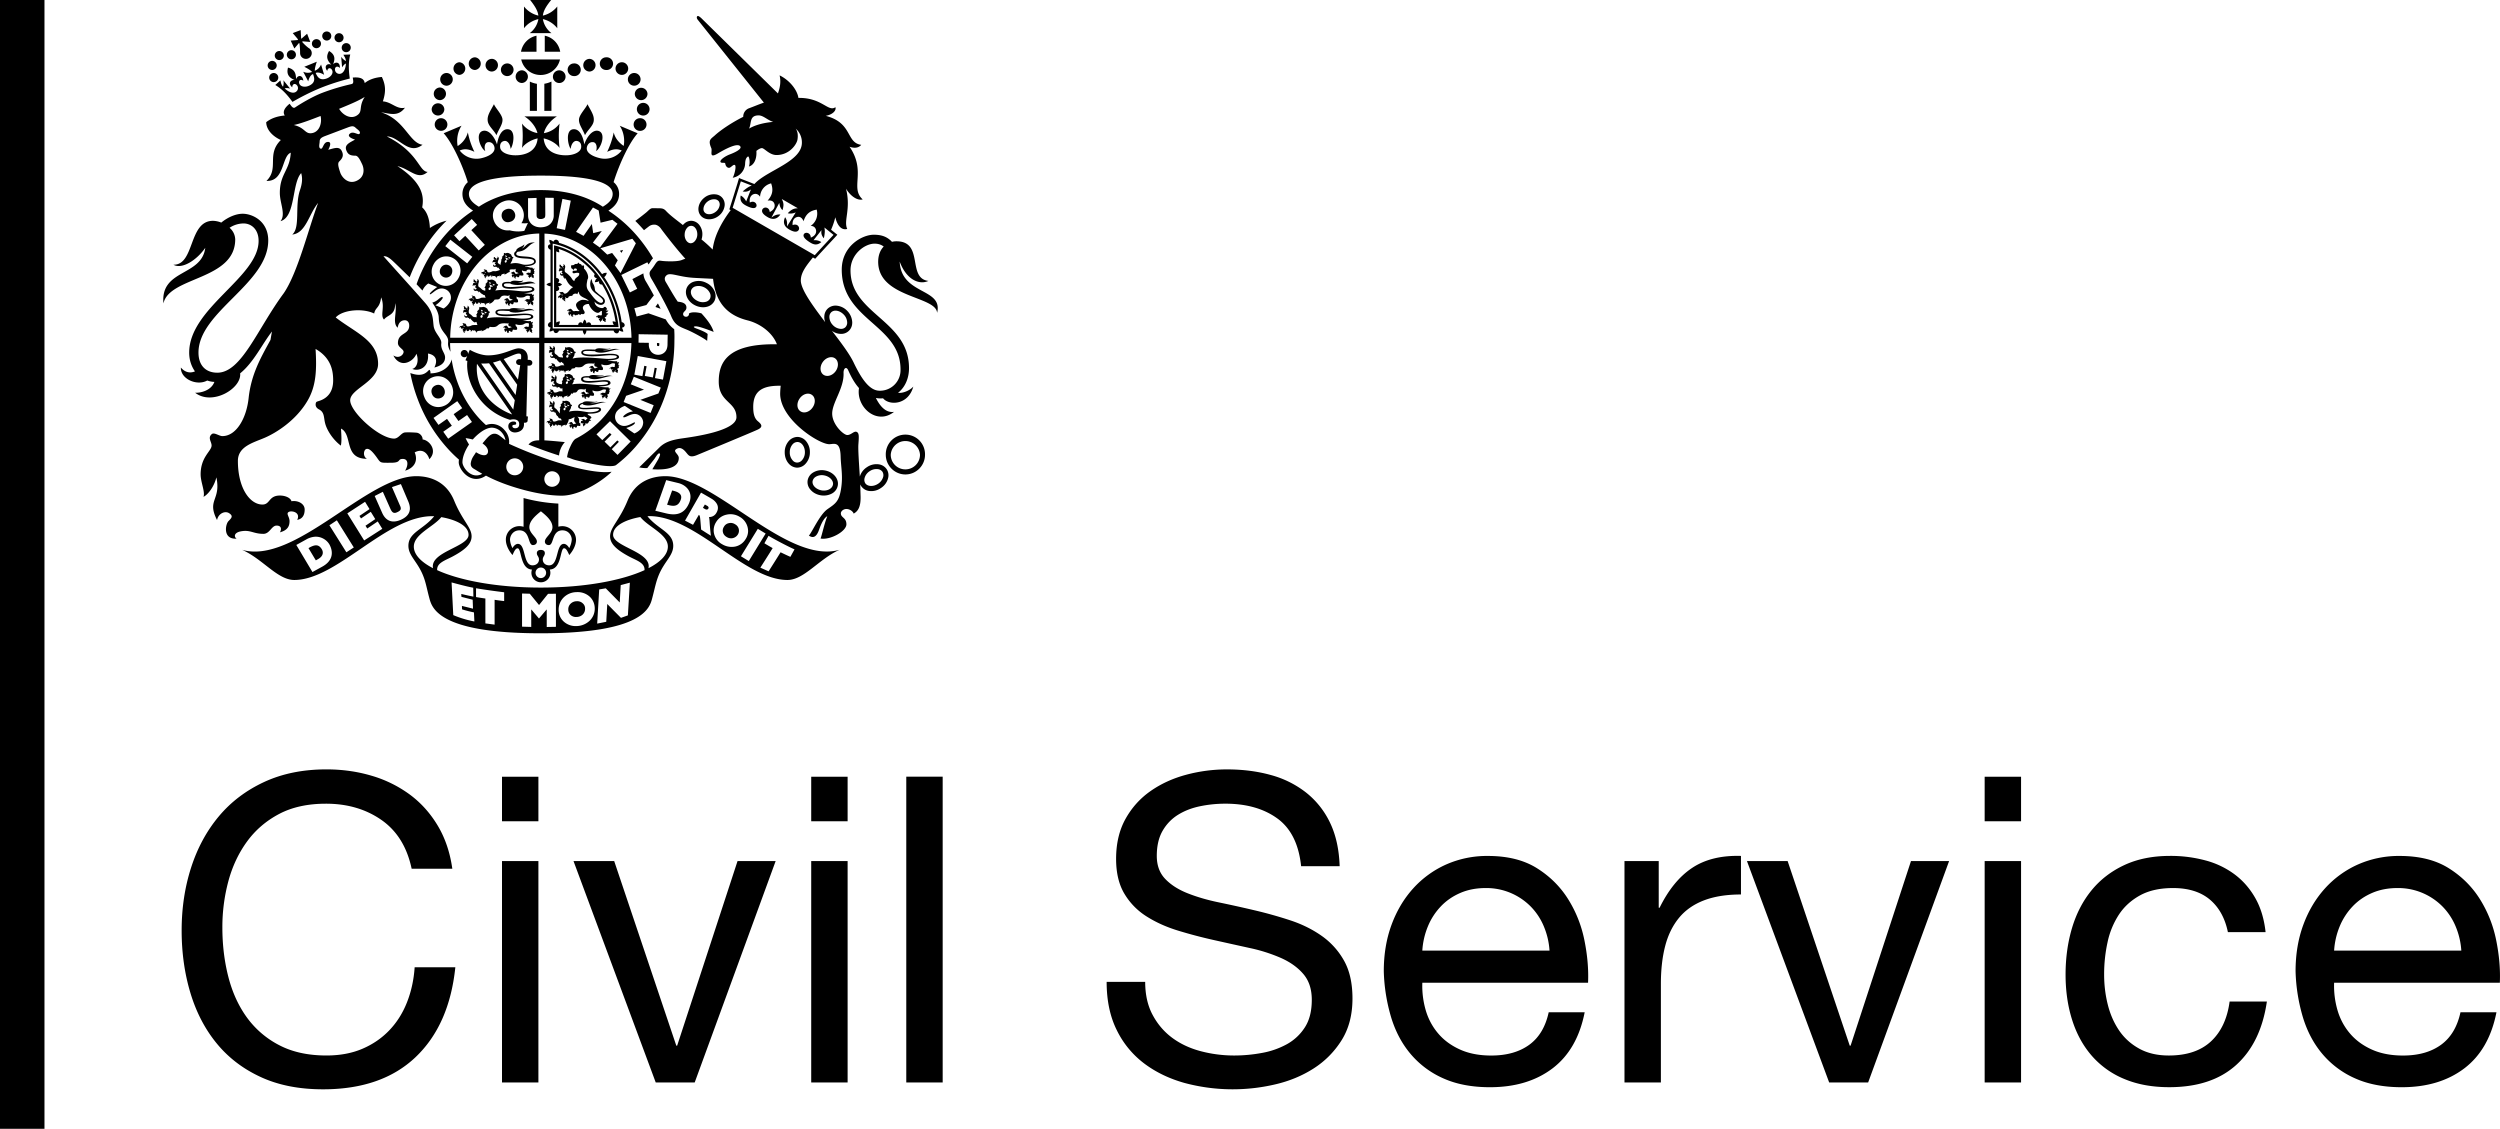 <svg xmlns="http://www.w3.org/2000/svg" width="157.609" height="71.164" viewBox="12.5 1.418 157.609 71.164"><path d="M12.5 1.418h2.804v71.164H12.5V1.418zm11.12 18.713l.003-.003-.003.003m28.073 1.597a6.694 6.694 0 00-1.103-2.84.416.416 0 00.163-.267.375.375 0 00-.293.083l-.122-.157c-.715-.905-1.623-1.538-2.597-1.82-.01-.155-.149-.223-.234-.189-.045.01-.085.047-.099.11-.018-.008-.034-.008-.048-.008a.385.385 0 00-.225-.101.373.373 0 00.071.261v.02a.16.16 0 00-.143.079c-.045.073.003.219.143.262v2.081a.386.386 0 00-.255.11.407.407 0 00.255.114v2.251c-.136.037-.19.175-.149.247.023.049.064.088.149.092v.048a.386.386 0 00-.062.212c.071 0 .14-.019.199-.056h.063c.001.078.037.121.088.146.071.036.204-.014.242-.146h1.507a.373.373 0 00.116.26.39.39 0 00.112-.26h1.713c.036.15.179.203.254.164.051-.027.088-.075.088-.164h.036c.069.044.149.07.233.068a.486.486 0 00-.065-.201l-.007-.061c.082-.007.125-.044.146-.095.045-.074-.023-.224-.176-.243m-1.464-3.093a6.512 6.512 0 011.365 3.489h-4.249v-5.346c1.081.21 2.102.868 2.884 1.857"/><path d="M51.488 21.961a6.36 6.36 0 00-1.325-3.273 5.482 5.482 0 00-1.223-1.142 4.46 4.46 0 00-1.423-.64l-.088-.021v5.153h4.069l-.01-.077zm-1.493-3.256a.15.15 0 00-.032.136c.019.058.067.107.175.109a.405.405 0 00-.136.252.412.412 0 00.272-.063c-.026.104.013.165.067.197a.161.161 0 00.114.017c.436.709.735 1.528.855 2.365a.391.391 0 00-.188-.04.394.394 0 00.078.225h-1.431c-.004-.078-.046-.136-.101-.156-.062-.022-.124-.012-.195.071a.386.386 0 00-.112-.255.368.368 0 00-.116.255c-.064-.083-.136-.093-.197-.071-.049.021-.092.078-.097.156h-1.224a.425.425 0 00.068-.221.391.391 0 00-.229.072v-1.987c.085 0 .157-.041.178-.099.021-.062.01-.133-.072-.197a.386.386 0 00.259-.116.406.406 0 00-.259-.112c.082-.068.094-.138.072-.196-.021-.056-.093-.104-.178-.102V17.26a.475.475 0 00.191.07.418.418 0 00-.045-.219c.85.26 1.65.819 2.283 1.594"/><path d="M50.689 21.15v-.007c.074-.039.143-.097.166-.158a.171.171 0 01-.173-.024c.061-.038.134.007.062-.109-.069-.112-.121-.114-.197-.036-.069.078-.56-.021-.56-.388l.007.007a.355.355 0 00.153.135c.239.141.468.051.489-.142.018-.204-.175-.297-.388-.471-.088-.078-.16-.14-.211-.19-.068-.146-.003-.274-.19-.534a1.045 1.045 0 00-.062-.23.671.671 0 00.114.778c.202.219.638.432.621.623a.13.13 0 01-.123.109c-.095-.005-.19-.064-.289-.145l-.041-.041h-.003c-.181-.173-.346-.42-.452-.556-.201-.257-.111-.507-.079-.725.144-.196-.088-.599-.221-.696 0 0 .027-.088-.011-.211-.026.027-.088.024-.122.021-.036-.075-.051-.088-.103-.099-.088-.017-.085-.064-.095-.097-.051.043-.068.09-.119.094-.075 0-.105-.003-.133.024-.051.041-.075.058-.153.054-.078-.007-.078.046-.071.105.004.041.007.096.062.119l.023.009.062.078.048-.083c-.004 0-.004 0 0 0 .034-.03.143-.037.163.034.01.054.023.068-.044.08-.068.007-.107.007-.178.01-.044 0-.044.063-.044.102 0 .047.055.073.153.046.097-.024.269-.041.269.041 0 .218-.262.199-.312.465a.4.4 0 01-.144-.136.871.871 0 00-.188-.231c-.05-.058-.121-.11-.181-.157-.09-.047-.094-.092-.094-.18 0-.075.038-.145.033-.219l-.022-.065c-.014-.047-.082-.085-.114-.077a.1.1 0 01.043.077c-.011.014-.021.027-.034.041-.014.024-.024.049.005.078l.005.01-.005.042c-.005.01-.009.005-.012-.007-.018-.051-.044-.129-.092-.136h-.038l.004-.012c0-.051-.064-.101-.133-.032 0 0 .044.008.055.024l-.014.051c-.004.062.037.085.102.087l.018.008c.005.01.005.022.009.027l-.009.008c-.103-.044-.146.003-.146.043v.042c-.03.025-.043.076.025.119 0-.021-.007-.056.022-.063l.014-.007a.17.17 0 00.027.027c.007.002.026 0 .058-.02 0 0 .014-.01.022-.003.012.005.021.014.032.023 0 0 .003.01 0 .017-.068.065-.059.126.032.146-.039.07-.162.036-.153-.071-.087.132.053.245.174.19.003.053 0 .138.021.143 0 0 .007-.029.027-.029l.007.005c0 .042.012.082.058.087-.003-.024-.001-.041.014-.046.021.038.045.068.062.103.055.1.17.36.433.473-.135.078-.229.194-.311.293-.071.073-.178.146-.244.107-.031-.022-.038-.044-.077-.078-.032-.019-.064-.029-.081-.019 0 0-.029.007-.043.014-.048-.019-.119.01-.133.044a.098.098 0 01.089.014l-.004.042c-.003.036.021.07.16.061l.021.005c-.021.024-.044.039-.078.029-.062-.015-.087-.063-.13-.01 0 0-.017.025-.03.038-.004-.005-.009-.005-.009-.005-.06.021-.11.123-.049.167 0-.021.007-.058.044-.083a.167.167 0 00.023.031c.041.061.082.095.174-.039.007-.017.014-.003.014-.003-.007.068-.068.155.016.172l.039.007v.013c.017.077.114.096.153.077a.15.15 0 01-.086-.09c.018 0 .036-.003.038-.007.051-.049-.007-.109.014-.145.007-.013.014-.008.014-.008.023.036.066.095.136.053a.098.098 0 00.058-.085c.089-.036.167-.063.235-.038-.011-.049.041-.112.14-.143.095-.027.141.007.173.036a.418.418 0 01.098-.174c-.013.386.502.378.624.601a.913.913 0 00-.426-.077c-.12.027-.342.14-.374.29-.021.116.099.323.225.412-.149.027-.2-.025-.34.014-.004-.003-.011-.003-.014-.003-.114.014-.137-.192-.271-.143-.016.009-.029.021-.043.032-.051-.001-.126.06-.115.119a.187.187 0 01.092-.051c0 .01-.002.022-.004.034 0 .019.007.043.052.043.03 0 .037-.017.058-.017.01 0 .014.01.014.01 0 .063-.176-.024-.14.127 0 0 .017.031.025.039-.005.048.032.09.107.065 0 0-.043-.031-.036-.053.014.003.032.003.032.003.011 0 .021-.003.024-.026 0 0 0-.003.007-.003l.017.007c0 .019-.01.022-.01.036 0 0 .007.042.014.051-.007.049.071.105.146.049-.021 0-.071-.01-.074-.036.014-.003.023-.009.034-.014a.067.067 0 00.021-.055s.005-.013.012-.013h.038c.019 0 .021.003.023.01.021.031.062.062.109.043.03-.007.042-.024.047-.04l.062.04c-.021-.053.024-.099.145-.017l.085-.068s.118.044.157-.007c.074-.064.035-.068.035-.125-.049-.119-.081-.104-.102-.22-.039-.189.225-.296.377-.267.033.124.205.446.489.54.175.061.25-.135.301-.104.014 0 .028.017.032.036-.012.094.007.182-.016.223-.021.041-.113.007-.18.003-.034-.003-.065.022-.068.032-.055.007-.116.056-.112.114 0 0 .055-.042.097-.046l.004.021c.003.046.046.08.09.075a.083.083 0 00.053-.023c.004-.012.025 0 .014.01-.039.034-.121.107-.053.133l.036.021c-.002.046.032.092.071.099-.016-.024-.019-.036.005-.088h.037c.052.003.027-.092.082-.126h.01c-.017.062-.026.129.021.143l.041.007c.016.041.068.075.133.037-.016-.007-.051-.02-.058-.041l.034-.046c.033-.119-.065-.123-.065-.168 0-.049.116-.017.116-.131 0 0 0-.012-.004-.019.055-.031.107-.068.112-.11a.665.665 0 01-.16-.03m-4.818 2.955l-.103-.003.004-.099c.014-.354-.198-.623-.582-.623-.341 0-.997.442-1.923.442-.392 0-.857-.182-1.15-.354l-.112.272v-.027a.23.23 0 00-.228-.231.229.229 0 10.179.371l-.112.277.119.047c-.133 1.395.867 3.161 2.691 3.709.271-.075.578-.023.578.272 0 .18-.094.259-.253.259-.107 0-.179-.062-.179-.133 0-.126.214-.051.236-.133.027-.116-.044-.16-.172-.16s-.318.079-.318.293c0 .248.197.398.415.398.201 0 .63-.111.568-.613.099.007.211-.01.231-.107l.024-.286-.1-.014.075-3.195.073.003c.117.01.216-.042.229-.17.01-.123-.091-.185-.19-.195m-3.301.248l2.219 3.195c-1.185-.435-2.365-1.529-2.219-3.195m2.29 2.889l-2.025-2.906c.165.005.33 0 .497-.017l1.623 2.328c-.037.224-.071.428-.095.595m-1.279-2.969c.156-.036.31-.085.452-.138l1.072 1.535c-.031.221-.068.439-.101.65l-1.423-2.047zm1.766-.205l-.078-.009c-.101-.007-.218.041-.229.168-.01.126.082.196.196.204l.061.007-.141.909-.902-1.293c.426-.167.765-.346.946-.346.147-.001.181.062.147.36m.263-5.87c.447.002.672-.145.672-.284 0-.5-1.235-.19-1.235-.493 0-.048.038-.092.092-.134.623-.041.65-.49 1.089-.574-.534-.075-.612.344-.835.364a.299.299 0 00.162-.257c-.112.146-.354.16-.487.327-.021.029-.03.064-.021.088-.081.053-.133.112-.133.182 0 .471 1.255.148 1.255.49 0 .116-.217.201-.561.201-.259 0-.445-.184-.922-.063 0-.079.16-.233.101-.305.042-.021.078-.056.078-.099a.156.156 0 00-.09-.036c.012-.027-.007-.051-.027-.07-.004-.005-.014-.056-.025-.068a.523.523 0 00-.111-.069c-.054-.034-.088-.034-.11-.034-.016-.009-.062.008-.071.008-.029-.003-.058-.003-.062.033a.11.11 0 00-.087-.04c-.023.042-.027.073-.01.136-.046.002-.099.118-.136.107.015.032.03.041.037.044-.036.068-.048.146-.092.151a.056.056 0 00.037.038c-.042.101-.06.228-.068.282h-.003a.546.546 0 00-.096-.078c-.076-.041-.074-.075-.061-.148.01-.063.054-.119.061-.177l-.014-.055c-.007-.039-.062-.07-.097-.06.016.01.034.024.032.06l-.034.027c-.021.022-.033.047-.01.068l.003.012s-.003.02-.01.032c-.007.008-.007 0-.007 0-.012-.048-.027-.111-.068-.116l-.032-.003v-.005c.011-.046-.039-.083-.11-.029l.036.003c0 .03-.013.058-.013.058-.01.049.025.072.08.072 0 0 .016.003.018.01v.017c.003.014 0 .012-.007.003-.085-.036-.128 0-.137.041l-.007.027c-.035.025-.046.064.007.1 0-.014.004-.041.029-.047l.014-.007c.003.008.012.015.021.021.007.003.023.003.055-.014.01-.007.013-.007.021 0l.025.017c.007.003.004.006.004.006-.075.058-.075.112.007.126l.012.007c-.029.109-.172.085-.146-.012-.104.112.03.206.149.146l.011-.005c.003.024.01.039.035.044 0 0 .007-.022.026-.022.005 0 .005.009.005.009 0 .034.005.066.044.066-.003-.017.007-.034.007-.034.03 0 .062.082.126.15-.09.039-.182.066-.275.085-.027 0-.172-.017-.222.01-.067.039-.243.102-.296.032-.016-.029-.007-.049-.034-.085a.09.09 0 00-.053-.048s-.027-.003-.042 0c-.029-.038-.092-.038-.119-.014.023.003.048.007.067.039-.01.014-.017.033-.02.038-.014.024-.004.06.106.099 0 0 .013.01.006.014a.056.056 0 01-.062-.003c-.041-.034-.048-.085-.101-.053l-.036.017-.015-.002c-.043-.005-.121.051-.089.109.009-.013.025-.041.062-.051.003.017.01.032.01.032.011.062.036.105.153.027.012-.007.012.003.007.012-.027.046-.105.094-.042.128 0 0 .014.019.026.027l-.007.009c-.01.064.059.11.098.107a.129.129 0 01-.036-.099.076.076 0 00.031.01c.056-.021.033-.09.061-.109 0 0 .014 0 .018.01.003.027.017.088.081.082.065-.008.096-.058.085-.097 0 0 0-.003.011-.003a.072.072 0 01.032.071.121.121 0 00.05-.048c.012.034.015.077-.034.116.034-.01.095-.039.11-.11a.143.143 0 00.019.024l.011.007c.044.01.088.01.132-.002l.009.002c-.009.034-.009.06.005.071 0 0 .018-.036.027-.036.019 0 0 .066.038.105.017-.167.105-.099.209-.167.014-.01.016-.003.012.007-.007.019-.021.044-.044.053.037 0 .129-.036.129-.099 0 0 .032-.034.068-.053.037.007.095-.015.115-.054.007.017.024.064-.003.076.108.01.225-.114.266-.124.238-.046-.146-.219.337-.192a.226.226 0 00.138-.047c-.036.068-.039.214.035.225.034.007.099.03.126.056.004.007.004.012-.007.012a.412.412 0 00-.101.024c-.115.077-.115-.17-.236-.121l-.027.019c-.058.005-.119.058-.105.109.013-.009.036-.039.075-.041l-.003.022c0 .02.003.041.044.041.023 0 .03-.015.046-.015l.014.015c0 .048-.149-.025-.117.102l.021.041c-.004.036.023.071.092.049-.011-.009-.034-.025-.031-.041h.027s.016 0 .021-.019l.004-.008c.007 0 .01.001.013.008l-.006.031.01.036c-.007.047.062.099.126.051-.018-.003-.062-.014-.064-.036l.03-.012c.012-.007.016-.024.016-.042l.012-.009s.023 0 .034-.005c.015-.003.021.005.021.005.015.032.047.06.095.041.082-.031.014-.102.078-.111.011-.003.032-.008.048 0 .062.017.155.01.174-.017.014-.034.01-.143-.064-.184-.036-.017.007-.064-.031-.124.065.031.14.06.235.06.175 0 .007-.031.085-.075a.277.277 0 01.207-.021c.024 0 .041.01.038.039-.021.093.01.099-.014.14-.018.037-.092.007-.14.003a.087.087 0 00-.055.019c-.044.015-.092.053-.092.102.018-.007.044-.034.078-.036l.004.019c0 .034.03.063.064.062a.056.056 0 00.044-.021c.007-.009.024 0 .014.007-.032.025-.097.09-.044.107l.03.019c0 .037.029.073.058.076-.013-.019-.017-.03.002-.071l.032.001c.036.003.022-.076.062-.102l.01.005c-.017.044-.026.097.02.11l.032.005c.01.034.049.058.105.032-.014-.005-.041-.022-.041-.022a.191.191 0 01.017-.051c.031-.099-.046-.099-.046-.14 0-.044.089-.013.089-.105 0 0-.007-.044-.036-.054l-.003-.005c.027 0 .051.005.068-.034-.068.007-.05-.049-.059-.088l.004-.017c.021-.017.037-.042.03-.095-.021.029-.095.061-.108 0 0 0-.004-.048-.072-.036-.112.01-.17-.049-.388-.068-.026-.013-.037-.024-.015-.025m-1.141-.626c-.017.036-.058.056-.092.024-.03-.029.003-.038-.034-.101l.126.077m.082.226s-.014-.037-.036-.039c-.021-.007-.021.014-.007.044-.032-.012-.058-.029-.068 0-.017.024-.01.039.011.06 0 0 0 .037-.011.06-.012.025-.046.066-.088.046-.041-.025-.036-.071-.025-.097.017-.027.025-.049.037-.049.027.003.041 0 .051-.029.007-.027-.021-.042-.041-.061.024-.003.038-.021.024-.031-.014-.017-.043.01-.046-.003-.009-.014.014-.025.014-.025.021-.019.032-.014.046-.003l.115.053c.018.008.027.015.027.034 0 .009.007.035-.003.04m.064-.085c-.043 0-.064-.061-.055-.095.022.01.107.042.149.058-.066.013-.053.037-.094.037m-1.705 1.973c-.048-.037-.102-.107-.184-.158-.078-.044-.078-.085-.075-.173.004-.073.041-.138.041-.206 0 0-.01-.044-.017-.061-.011-.051-.075-.083-.109-.075a.093.093 0 01.041.075c-.01.012-.021.023-.03.036-.021.024-.029.051-.009.073l.009.019-.009.034c-.004.014-.007.007-.007.007-.017-.062-.039-.129-.085-.14h-.036l.004-.01c.003-.053-.053-.095-.121-.032 0 0 .039.005.046.024-.003.019-.014.049-.014.049-.007.061.032.078.092.078l.016.012c.003.009.007.017.007.026l-.007.008c-.094-.044-.136.001-.142.038v.041c-.037.024-.046.072.013.107 0-.016 0-.049.025-.06l.014-.007c.01.014.023.022.023.022s.027.007.058-.015c.011-.007.016-.007.016-.007l.035.029v.014c-.067.064-.061.124.021.14.016.003.02.007.02.007-.02.127-.172.107-.155-.01-.096.136.051.235.17.172.009-.009.014-.002.014-.002.007.027.018.046.036.046 0 0 .01-.027.028-.027.006 0 .006.006.006.006 0 .038.012.077.054.082-.003-.022 0-.044.018-.044.021 0 .071.087.165.145.081.034.133.114.186.065-.011.08.067.173.046.173-.024 0-.238-.015-.293.014-.078.039-.271.112-.328.034-.018-.034-.011-.056-.036-.097-.017-.032-.044-.051-.062-.051h-.044c-.034-.034-.105-.041-.133-.017.024.007.052.01.075.049a.222.222 0 00-.021.037c-.019.031-.009.07.116.111 0 0 .017.012.005.017-.019.01-.043.017-.07-.01-.046-.034-.051-.088-.108-.051 0 0-.024.007-.039.017l-.009-.005c-.056-.005-.143.06-.103.123a.103.103 0 01.065-.053l.007.032c.021.07.042.119.173.036.016-.014.016 0 .009.005-.032.055-.115.107-.048.146 0 0 .016.017.032.029l-.007.005c-.015.078.065.133.105.127a.12.12 0 01-.037-.109l.034.012c.062-.025.037-.1.068-.125h.017c.005.041.016.109.096.104.067-.008.102-.061.095-.104l.007-.003c.024.014.044.036.036.075.008-.007.042-.024.051-.051.016.034.019.082-.029.126.029-.008.103-.042.119-.123l.027.041.004-.007c.048.01.101.009.149-.005l.007.005c-.007.036-.007.063.007.078 0 0 .021-.041.034-.041.017 0-.004.075.041.119.014-.188.112-.111.231-.188.014-.007.014-.003.014-.003-.011.031-.024.058-.052.072.13.032.329-.167.357-.249.053-.003.101-.014.123-.014.367.036.112-.328.7-.226.038.007.109-.034.144-.062-.043.077-.043.233.037.25a.465.465 0 01.136.058c.011.008.002.014.002.014-.053.007-.105.021-.121.024-.118.09-.125-.181-.258-.129 0 0-.031.017-.038.024-.054 0-.124.062-.112.117.018-.014.045-.039.089-.048l-.004.027c-.003.022.004.048.052.048.025 0 .03-.016.048-.016.01 0 .02.005.02.005 0 .061-.17-.017-.136.117l.023.044c-.003.039.027.083.103.056-.014-.005-.039-.029-.034-.044l.03.002s.02-.007.022-.024l.007-.007c.011 0 .014.007.014.007l-.01.034.012.044c-.005.055.069.105.141.055-.017-.003-.062-.017-.071-.038l.036-.012c.012-.01.017-.029.017-.051 0 0 .007-.015.014-.015l.034-.002c.019-.001.023.007.023.007.018.036.055.063.105.044.092-.031.014-.105.089-.121.01-.006.034-.006.05 0 .067.017.171.014.19-.019.021-.038.012-.162-.065-.206-.042-.024.006-.075-.039-.14.079.037.16.064.264.064.192 0 .24-.025.325-.082.098-.056.199-.029.231-.022.024.005.048.015.034.044-.017.102.017.109-.007.157-.017.037-.103.003-.16.001a.075.075 0 00-.055.021c-.051.017-.105.065-.105.114.02-.012.052-.038.093-.044v.024c.007.068.081.09.122.044 0 0 .027 0 .014.009-.037.03-.105.099-.05.119.006 0 .02.012.036.019-.003.042.027.085.062.09-.016-.024-.018-.038.003-.083l.031.001c.044.007.026-.082.071-.109.01-.003.012 0 .012 0-.017.051-.025.112.016.125l.037.01c.012.037.058.063.115.037 0 0-.044-.023-.054-.042a.142.142 0 00.032-.041c.032-.105-.057-.107-.057-.15 0-.053.099-.015.099-.121 0-.029-.014-.055-.04-.065h-.004.004c.03 0 .059.003.069-.037-.073.005-.05-.055-.062-.101-.003-.007-.003-.01.005-.014.024-.022.041-.054.034-.112-.023.036-.108.078-.115.007 0 0-.004-.056-.082-.039-.126.012-.218-.017-.456-.038.276 0 .678-.07.678-.226 0-.129-.14-.209-.559-.209-.418 0-1.361.157-1.361-.078 0-.112.183-.107.405-.097a.164.164 0 00.092.048c.539.158 1.174-.126 1.497-.034-.381-.291-.7.01-1.11-.077.236 0 .317-.069.335-.134-.19.123-.543-.061-.764.073a.208.208 0 00-.036.029c-.296-.01-.536-.01-.536.19 0 .417 1.121.17 1.472.17.349 0 .426.036.426.104 0 .101-.351.128-.548.128-.303 0-1.219-.164-1.776-.046.046-.09.143-.208.089-.276.053-.022.088-.064.088-.105-.03-.032-.068-.041-.101-.051.016-.024-.005-.051-.025-.072-.005-.007-.021-.064-.03-.071-.022-.017-.062-.055-.123-.083-.061-.034-.102-.034-.126-.037-.013-.003-.067.012-.074.012-.031 0-.068 0-.071.031a.183.183 0 00-.096-.041.178.178 0 00-.014.151c-.048.003-.104.131-.149.116.021.038.034.049.046.051-.039.076-.057.163-.107.168.032.039.051.056.068.058-.007.061-.007.116-.011.164l-.092-.031-.088-.037zm.657-.377a.673.673 0 00.163.064c-.077.017-.058.041-.107.041-.046-.005-.064-.061-.056-.105m-.102-.055c-.021.041-.064.071-.104.036-.036-.036.003-.042-.039-.112a.48.48 0 00.143.076m-.156.337c.017-.027.028-.046.044-.046.027 0 .041-.01.051-.036.014-.034-.017-.048-.044-.066.03-.009.044-.022.03-.038-.02-.017-.049.009-.056-.007-.005-.01.017-.019.027-.027.016-.019.025-.014.039 0l.133.058c.021.01.028.017.028.036 0 0 .007.039-.008.042-.018.003-.014-.037-.039-.042-.02-.005-.02.017-.006.046-.032-.007-.061-.025-.076.005-.014.027-.007.042.012.063.011.017 0 .039-.012.068-.01.032-.046.071-.096.048-.048-.02-.041-.075-.027-.104m.343.735l.003-.007-.003.007m-.476 1.795l.064-.017-.003.027c.12.007.104-.109.152-.107.687.093.293-.292 1.1-.214.036.005.051-.021.089-.046-.045.075-.045.208.037.221.035.007.11.03.14.064l-.009.01a.317.317 0 00-.11.027c-.124.078-.128-.189-.259-.136 0 0-.027.022-.037.025-.053 0-.125.065-.111.118a.125.125 0 01.087-.042l-.005.02c0 .024.005.048.051.048.029 0 .032-.014.05-.014.012 0 .015.007.015.007 0 .053-.161-.025-.132.117l.028.041c-.007.039.027.082.103.062-.014-.01-.041-.029-.038-.051a.187.187 0 00.036.003s.014-.007.017-.021l.009-.01.014.01s-.01.021-.01.034l.014.044c-.009.046.067.103.143.055-.022-.008-.068-.015-.075-.044a.098.098 0 00.034-.007.085.085 0 00.017-.051c.004-.014.009-.014.014-.014l.034-.003c.019-.003.022.003.025.01.018.038.055.061.107.044.089-.036.011-.112.082-.126a.114.114 0 01.058 0c.068.017.17.014.188-.017.022-.038.011-.165-.067-.204-.039-.024.003-.079-.036-.14a.62.62 0 00.261.061c.193 0 .239-.029.324-.082a.31.31 0 01.235-.022c.023 0 .044.019.037.051-.021.099.007.109-.014.15-.019.044-.102.01-.156.003-.034 0-.06.021-.06.021-.049.022-.104.058-.101.119a.189.189 0 01.085-.051l.004.022c.007.072.085.092.122.043.011-.003.024 0 .018.01-.038.032-.109.097-.052.122l.036.017c-.002.041.03.087.06.094-.01-.022-.014-.041.003-.082h.036c.044 0 .025-.083.068-.112 0 0 .015 0 .01.007-.014.047-.023.109.022.119 0 0 .019.01.035.01.009.036.06.065.114.034a.192.192 0 01-.049-.042c-.002-.015.015-.039.015-.039.031-.107-.054-.107-.054-.15 0-.051.099-.017.099-.123 0 0-.007-.049-.043-.063l-.003-.003c.028 0 .058.003.074-.034-.074 0-.053-.065-.06-.105-.005-.003-.005-.007.004-.019.021-.014.037-.046.034-.107-.027.036-.109.078-.119.003 0 0-.007-.051-.082-.038-.126.016-.216-.014-.456-.036.245-.014.681-.068.681-.225 0-.126-.143-.208-.562-.208s-1.705.153-1.705-.082c0-.15.438-.09.759-.08.011.021.039.041.092.06.538.15 1.106-.213 1.487-.082-.305-.271-.701.03-1.107-.053.236-.003.485-.053.507-.116-.188.121-.715-.083-.934.054l-.027.021c-.403.007-.896-.046-.896.196 0 .418 1.467.173 1.821.173.352 0 .425.036.425.104 0 .099-.351.121-.548.121-.323 0-1.694-.18-2.24-.014.035-.095.166-.235.106-.303.043-.024.085-.062.085-.109a.208.208 0 00-.104-.048c.019-.025-.003-.054-.025-.073-.007-.005-.017-.063-.03-.07-.021-.017-.062-.058-.119-.085-.063-.032-.104-.032-.124-.036-.02-.007-.072.014-.079.01-.032-.007-.064-.007-.071.034a.146.146 0 00-.097-.042.214.214 0 00-.017.149c-.045.005-.103.126-.146.112.021.038.035.056.044.06-.037.072-.055.16-.103.164a.197.197 0 00.045.051.737.737 0 00-.016.125l-.042-.017h-.068a.392.392 0 00-.068-.014c-.064-.003-.115-.112-.231-.179-.08-.049-.081-.092-.081-.179 0-.071.033-.136.03-.206l-.022-.062c-.014-.041-.074-.083-.11-.073a.1.1 0 01.044.075l-.032.034c-.015.026-.025.051 0 .079.007.005.007.01.007.01s0 .023-.007.039c0 .014-.007.003-.007.003-.019-.058-.041-.131-.094-.136h-.03l.002-.012c0-.053-.06-.094-.124-.036.017 0 .042.007.051.026-.005.017-.011.034-.014.049-.004.058.037.082.096.082l.017.005c0 .01.003.021.003.021l-.003.016c-.096-.041-.136 0-.136.042 0 0-.004.027 0 .037-.034.026-.04.077.021.116 0-.017-.003-.053.021-.056l.012-.007c.011.007.018.014.027.021.011.007.027.003.055-.014 0 0 .014-.007.023 0l.02.007c.019.014.015.017.008.024-.062.064-.055.123.034.136l.014.01c-.007.129-.163.107-.156-.014-.085.136.064.238.184.17 0 0 .007 0 .01.007.004.021.021.038.039.041 0 0 .006-.021.026-.021h.006c.004.039.018.075.059.085-.007-.029 0-.051 0-.051.037 0 .122.163.292.258.031-.01.079-.01.096-.051 0 .014.017.031.037.041.006.079.06.174.041.174-.027 0-.293-.01-.347.021-.078.037-.271.112-.327.032-.021-.032-.014-.055-.041-.097-.021-.034-.039-.049-.06-.049h-.047c-.036-.037-.104-.041-.128-.019.023.007.049.012.071.051l-.017.036c-.022.027-.009.068.108.11a.046.046 0 01.021.014c-.03.01-.053.014-.08-.003-.046-.036-.053-.088-.11-.058a.084.084 0 01-.036.019s-.012 0-.015-.003c-.053-.007-.14.06-.103.124 0 0 .027-.042.071-.056 0 .017.007.034.007.034.011.068.039.119.171.027.012-.003.012.012.003.015-.027.049-.11.105-.043.146l.029.023-.007.014c-.014.068.064.123.107.119a.134.134 0 01-.039-.109l.034.019c.064-.029.037-.107.071-.129h.017c.004.039.018.107.092.102.065-.007.103-.065.096-.105 0 0 0-.007.007 0 .025.01.041.039.035.075a.125.125 0 00.053-.054.1.1 0 01-.03.125c.03-.006.104-.041.119-.119.014.008.021.022.027.037l.003-.003c.05.01.101.009.146-.008.007 0 .012.008.012.008-.008.031-.008.06.006.079.001-.007.021-.041.032-.041.021 0-.002.075.041.116.017-.184.234-.094.352-.165.012-.01.016-.007.016-.007a.14.14 0 01-.055.071c.036.003.087-.021.133-.046.064-.03.2-.092.19-.135m-.225-1.118c-.022.038-.068.068-.105.034-.034-.038.007-.041-.037-.111a.96.96 0 00.142.077m.089.254c-.014.007-.014-.037-.038-.041-.021-.003-.021.022-.007.047-.034-.01-.064-.027-.08.003-.012.027-.005.048.013.068.01.01.003.03-.009.064-.014.031-.05.075-.094.051-.037-.026-.05-.072-.027-.109.014-.027.024-.051.039-.051.029.003.043-.003.053-.034.012-.032-.021-.044-.046-.061.032-.01.046-.027.032-.044-.019-.014-.051.019-.054 0l.025-.034s.021-.007.039 0l.133.064c.017.01.027.014.027.034a.136.136 0 00.003.037m.062-.083c-.048-.003-.066-.064-.059-.11a.595.595 0 00.164.066c-.074.013-.058.044-.105.044m8.371 3.185s0-.015.006-.019c.024-.017.041-.049.041-.107-.023.034-.112.079-.115.007 0 0-.004-.058-.08-.041-.128.01-.25-.017-.488-.036-.014 0-.023-.01 0-.017.289-.016.681-.051.681-.208 0-.129-.144-.211-.56-.211-.419 0-1.707.153-1.707-.082 0-.146.436-.09.756-.078.015.024.044.042.094.056.539.155 1.153-.249 1.481-.157-.426-.149-.69.112-1.099.022.237 0 .488-.048.503-.112-.19.122-.711-.082-.929.054a.11.11 0 00-.037.034c-.398-.007-.882-.055-.882.182 0 .413 1.465.173 1.817.173.351 0 .425.038.425.105 0 .099-.347.127-.544.127-.33 0-1.698-.185-2.242-.02.03-.092.163-.235.1-.303.053-.023.089-.061.093-.107a.17.17 0 00-.107-.042c.019-.029-.004-.058-.025-.079-.006-.007-.016-.061-.029-.068a.548.548 0 00-.122-.088c-.062-.029-.103-.025-.123-.038a.295.295 0 00-.071.01c-.034 0-.071 0-.078.036a.18.18 0 00-.096-.044c-.023.047-.027.085-.012.149-.049 0-.104.133-.151.119.021.034.034.046.048.049-.041.077-.058.165-.107.168.032.039.05.058.068.058l-.011.127-.071-.024c-.029-.003-.062-.003-.062-.003-.025-.007-.046-.007-.071-.014-.068-.003-.117-.112-.231-.175-.08-.053-.083-.092-.083-.18 0-.068.035-.136.028-.201 0 0-.012-.051-.021-.068-.014-.043-.075-.082-.11-.075.021.017.04.036.047.075-.019.013-.032.037-.035.037-.018.021-.022.049.003.075.007.003.007.01.007.01a.134.134 0 01-.007.04h-.01c-.018-.056-.044-.128-.085-.131-.009-.003-.031-.003-.031-.003l-.003-.008c0-.053-.062-.099-.126-.034 0 0 .041.003.051.024-.007.017-.01.032-.014.048-.007.058.036.082.092.082.016 0 .021 0 .022.014l.009.019c.003.014-.004.01-.011.01-.095-.044-.136 0-.14.042l.002.038c-.035.023-.039.075.022.11 0-.014-.004-.046.021-.056l.014-.005.025.025s.021 0 .058-.025l.014-.003.036.029.003.014c-.068.058-.055.123.029.136l.012.02c-.007.123-.163.096-.153-.02-.085.132.068.235.181.17h.015c.007.022.018.041.039.044-.003-.01.007-.029.024-.029.012 0 .012.009.012.009.002.038.01.078.053.085-.007-.025 0-.047.016-.047.023 0 .099.17.267.265-.003-.014.068-.044.107-.061a.098.098 0 00.053.075l.032-.014c-.01.078.083.16.068.16-.029 0-.186-.017-.242.01-.079.044-.269.112-.328.037-.021-.029-.017-.058-.037-.097a.106.106 0 00-.063-.055h-.044c-.034-.034-.105-.039-.131-.014.023.003.053.01.075.048-.007.012-.016.024-.02.036-.019.029-.012.068.112.112l.02.01c-.031.017-.057.021-.082-.003-.05-.031-.053-.088-.109-.055l-.039.019h-.019c-.052-.005-.135.06-.099.124.007-.017.027-.049.064-.053l.014.031c.01.071.037.116.167.031.017-.007.015.003.008.006-.028.058-.112.109-.044.152l.025.02-.003.017c-.011.068.064.123.106.119a.117.117 0 01-.039-.109c.014.007.031.01.031.01.064-.021.037-.099.074-.121h.014c.007.039.018.107.096.102.067-.01.099-.062.092-.102 0 0 0-.01.007-.01.028.021.048.041.037.078a.145.145 0 00.053-.051c.012.034.019.085-.032.129.03-.01.105-.044.117-.129a.147.147 0 01.029.044l.003-.005a.29.29 0 00.146-.007c.011 0 .011.003.011.003-.007.036-.007.064.01.083 0-.015.019-.044.03-.044.021 0-.003.078.041.119.018-.188.116-.109.233-.188.012-.006.016-.006.01.007a.105.105 0 01-.049.062c.041.036.211-.075.211-.14 0-.021.064-.024.122-.036.116.007.103-.09.15-.08.688.087.292-.299 1.099-.221.039.009.057-.042.089-.071-.039.071-.043.236.037.253a.306.306 0 01.14.055s.003.013-.003.017c-.05.003-.1.017-.112.031-.13.082-.13-.189-.263-.14l-.03.019c-.062.01-.133.071-.119.124a.154.154 0 01.083-.049v.027c0 .024.009.044.05.044.028 0 .035-.015.051-.015.014 0 .014.008.014.008 0 .063-.163-.019-.129.118 0 0 .015.036.023.044-.009.04.03.085.105.058-.019-.009-.043-.029-.037-.048h.03c.01 0 .017-.003.021-.02 0 0 .003-.007.01-.007l.014.007c0 .017-.012.02-.012.034 0 0 .011.041.016.044-.009.049.068.105.141.053-.021-.003-.067-.014-.072-.034.015-.01.033-.014.033-.021 0 0 .018-.025.018-.044 0-.014.008-.017.008-.017h.029c.027 0 .034.003.037.007.014.036.052.061.103.044.089-.034.01-.109.085-.119a.074.074 0 01.055 0c.069.013.17.013.187-.024.021-.032.011-.158-.064-.204-.044-.017.005-.075-.037-.14.075.031.153.064.26.064.189 0 .252-.029.343-.078.1-.064.204-.032.234-.025.022.003.041.015.032.044-.028.102 0 .111-.023.16-.022.038-.104.003-.158 0-.034 0-.06.021-.063.034-.047.003-.106.049-.106.105.017-.014.049-.044.092-.044v.022c0 .065.071.088.117.042.009-.007.025 0 .016.012-.043.027-.119.092-.062.117l.032.017c-.005.038.022.087.056.09-.01-.022-.014-.038.009-.079h.036c.042 0 .03-.086.078-.112 0 0 .014 0 .01.003-.021.048-.034.109.011.123 0 0 .019.003.032.01.012.034.055.062.115.034-.019-.007-.044-.021-.049-.039l.034-.041c.039-.107-.048-.11-.041-.153.003-.048.099-.017.108-.119a.067.067 0 00-.037-.06l-.006-.002h.001c.029 0 .057.007.073-.036-.092-.005-.062-.066-.068-.111m-3.022-.779a.658.658 0 00.164.065c-.072.017-.053.042-.103.042-.05-.002-.068-.068-.061-.107m-.1-.051c-.022.037-.066.068-.104.034-.035-.037.004-.041-.041-.109.045.022.123.072.145.075m-.155.334l.025-.051c.046.003.062-.003.07-.036.013-.032-.021-.042-.048-.063.032-.012.048-.022.032-.036-.018-.017-.046.01-.055-.003-.007-.014.016-.021.029-.031.014-.015.023-.015.039-.007l.129.063c.018.012.032.019.032.038-.003.01.004.036-.012.039-.016.005-.01-.039-.035-.042-.021-.003-.021.017-.004.047-.036-.008-.064-.025-.082.007-.01.027-.01.042.014.06.009.019 0 .041-.01.068-.014.036-.048.075-.096.047-.051-.015-.042-.07-.028-.1m1.422 1.367c.014.027.041.049.1.066.512.146 1.097-.235 1.412-.15-.409-.139-.662.107-1.05.022.226 0 .466-.044.478-.107-.177.116-.677-.078-.888.051a.2.2 0 00-.031.027c-.211-.006-.514-.01-.514.182 0 .395 1.068.164 1.402.164.255 0 .296.037.296.099 0 .094-.381.116-.571.116-.29 0-1.162-.15-1.691-.044.041-.085.136-.195.085-.26.048-.021.082-.058.085-.1a.155.155 0 00-.099-.043c.014-.025-.005-.051-.023-.071-.007-.01-.018-.061-.029-.068-.017-.014-.06-.051-.117-.079-.058-.032-.096-.032-.119-.037l-.071.015c-.031-.005-.065-.005-.066.031-.022-.027-.06-.038-.094-.041a.193.193 0 00-.014.143c-.048.003-.097.119-.14.112.017.031.03.042.043.047-.039.072-.057.157-.103.16l.043.042a.564.564 0 00-.027.15l-.045-.017h-.023c-.062-.007-.099 0-.207-.062-.082-.042-.082-.085-.082-.163 0-.071.03-.133.027-.197 0 0-.011-.046-.018-.056-.014-.048-.071-.083-.105-.072.018.014.036.027.045.072-.016.008-.026.019-.036.03-.016.021-.022.048 0 .072l.01.01s-.003.024-.01.041h-.007c-.016-.051-.036-.123-.087-.129l-.03-.003v-.01c0-.048-.055-.09-.116-.026.018 0 .036.003.05.022a.214.214 0 00-.016.042c-.003.061.038.078.092.078.011 0 .011.007.011.007l.014.029c.003.007-.004.007-.004.007-.095-.041-.134 0-.134.039 0 0-.006.026 0 .036-.029.027-.041.071.02.11 0-.021-.003-.053.022-.056l.014-.007.022.021s.021.003.049-.021h.027c.004.01.014.017.024.021l.003.017c-.064.054-.055.116.027.133.012 0 .016.006.016.006-.009.123-.158.099-.148-.01-.085.129.062.225.172.16a.014.014 0 01.012 0c.011.024.018.044.043.044 0 0 .003-.026.019-.026l.014.007c0 .038.01.077.051.077-.005-.019 0-.037 0-.037.034 0 .03-.055.17.02a.093.093 0 00.046.058l.104-.021a.796.796 0 00.01.197c-.037 0-.194-.022-.245.007-.076.039-.259.107-.312.031-.021-.024-.013-.051-.038-.088-.017-.033-.041-.048-.058-.051h-.043c-.032-.034-.1-.036-.124-.014.021.007.046.01.066.044l-.017.034c-.016.03-.011.068.107.109l.007.02a.094.094 0 01-.068-.01c-.039-.036-.05-.09-.105-.054l-.034.017-.017-.003c-.048-.003-.126.058-.094.119.008-.019.028-.051.064-.055l.01.031c.013.064.036.116.162.032.014-.007.014 0 .014 0-.032.058-.116.107-.051.146 0 0 .014.017.026.024l-.006.007c-.011.071.061.125.102.122-.017-.02-.043-.058-.036-.102.016 0 .033.01.033.01.061-.029.035-.1.067-.119.011-.003.014-.003.018.007.007.029.015.097.088.088.064-.006.096-.059.085-.099h.011c.027.01.041.038.035.072.014-.01.039-.027.05-.051.014.029.017.075-.029.119.029-.01.101-.041.114-.116l.023.036.007-.003c.045.01.096.009.14-.007l.011.007c-.009.031-.009.058.005.075l.025-.038c.025 0 0 .068.041.112.021-.179.16-.133.269-.204 0 0 .014-.01.011.003a.097.097 0 01-.045.058c.116.068.242-.088.274-.182 0 0 .028-.017.032-.034.01.017.01.036-.017.051.115.01.099-.083.146-.078.348.034.082-.289.64-.194.038.007.109-.032.137-.062-.038.075-.038.228.041.242a.35.35 0 01.133.051c.006.01 0 .014 0 .014a.353.353 0 00-.116.029c-.119.082-.122-.179-.248-.126l-.036.024c-.053 0-.121.061-.107.112.018-.017.039-.041.082-.051l-.004.038c0 .017.007.037.05.037.022 0 .029-.017.048-.017.01 0 .014.01.014.01 0 .054-.157-.017-.13.112.006 0 .019.023.025.034-.003.041.031.085.099.058-.013-.007-.033-.024-.033-.044l.033.003c.004 0 .014-.007.014-.021l.011-.007c.007 0 .014.007.014.007s-.011.021-.011.034l.014.038c-.007.051.065.102.137.054-.024-.003-.065-.01-.071-.038l.032-.017s.014-.021.014-.044l.015-.014h.024c.026-.003.03.003.033.01a.072.072 0 00.093.041l.007-.003c.085-.026.013-.104.081-.116l.051-.003c.065.021.167.017.181-.01.022-.034.016-.157-.062-.194-.039-.027.007-.072-.036-.131.071.027.149.06.252.06a.653.653 0 00.358-.078c.104-.056.199-.031.229-.024.021.003.036.014.021.044-.043.095-.014.102-.043.146-.032.034-.104.007-.152.003a.107.107 0 00-.062.021c-.051.01-.116.055-.126.107.021-.014.055-.039.092-.042v.02c-.011.068.058.089.105.044 0 0 .027 0 .014.01-.041.024-.124.085-.077.11 0 0 .018.012.029.016-.012.039.007.082.037.088-.007-.021-.007-.036.026-.078h.028c.038.003.044-.079.099-.104.005-.007.009-.003.005.003-.028.044-.049.104-.015.116h.035c0 .044.039.068.104.041-.011-.009-.038-.026-.039-.041l.039-.036c.054-.105-.029-.105-.018-.146.014-.046.099-.017.124-.114.004-.017.004-.048-.028-.065-.004 0-.004 0 0-.003.028 0 .055.01.074-.03-.065.007-.032-.058-.032-.097 0 0 0-.01.006-.017.026-.014.054-.047.061-.102-.03.034-.115.066-.112 0 0 0 .013-.051-.067-.037-.119.006-.297-.017-.524-.034-.014 0-.027-.016 0-.016.231-.02.704-.036.704-.224 0-.082-.061-.199-.429-.181-.401.021-1.296.15-1.296-.071-.021-.112.226-.096.362-.088m-1.201.024a.452.452 0 00.157.058c-.075.017-.058.046-.103.043-.043.001-.064-.062-.054-.101m-.099-.054c-.02.038-.064.072-.097.038-.034-.038.005-.044-.035-.109.04.032.085.055.132.071m-.145.326c.014-.032.023-.051.039-.051.025 0 .039-.003.051-.032.01-.031-.022-.039-.048-.063.032-.009.048-.022.032-.038-.021-.017-.048.014-.048.014-.01-.031.011-.036.011-.036.021-.025.03-.022.048-.01l.126.06c.017.005.026.012.026.032 0 0 .007.036-.01.039-.014.009-.01-.036-.034-.039-.021-.003-.019.017-.005.048-.032-.012-.06-.029-.075 0-.017.023-.01.039.013.063.01.012 0 .036-.013.061-.01.032-.046.071-.092.048-.032-.017-.044-.062-.021-.096-.004.002 0 0 0 0m1.047 1.358c.014.029.041.055.099.068.511.15 1.096-.238 1.41-.149-.404-.14-.662.109-1.05.025.229-.005.468-.048.48-.109-.178.116-.678-.078-.889.055a.12.12 0 00-.037.034c-.164.038-.296.123-.296.24 0 .149.193.192.555.177.36-.014.76-.058.76.01 0 .088-.257.179-.601.179-.265 0-.714-.179-1.284-.038v-.007c.039-.099.165-.242.11-.306a.126.126 0 00.078-.097.148.148 0 00-.095-.036c.019-.027-.004-.051-.022-.068-.007-.003-.014-.062-.014-.062-.032-.023-.069-.058-.121-.085-.058-.024-.093-.024-.115-.027a.248.248 0 00-.062.01c-.033 0-.065 0-.07.027-.021-.024-.051-.034-.085-.036a.173.173 0 00-.014.134c-.046 0-.089.114-.131.107.012.03.025.044.042.044-.04.068-.054.15-.1.153.017.027.035.036.046.046a.832.832 0 00-.024.318c-.078-.082-.197-.272-.278-.318-.075-.042-.079-.082-.079-.157 0-.068.034-.126.029-.185 0 0-.012-.041-.022-.058-.01-.041-.067-.075-.099-.068.018.014.038.03.041.068l-.032.034c-.014.022-.019.044.005.064l.004.007v.041c-.009.01-.012.007-.012.007-.018-.058-.039-.123-.082-.126 0 0-.025-.003-.036 0l.004-.007c0-.051-.05-.092-.107-.034.012.007.036.007.046.021-.007.015-.01.031-.014.048-.003.049.032.075.082.075l.021.01.004.017-.004.007c-.09-.034-.124 0-.127.041 0 0-.002.024.003.034-.032.021-.037.064.018.105 0-.019-.004-.048.019-.055l.012-.007.023.021s.024.003.055-.014c0 0 .007-.007.018 0l.023.014s.004.01 0 .014c-.055.058-.048.112.03.126l.014.01c-.008.116-.147.092-.141-.014-.078.123.061.218.165.15h.01c.007.027.019.044.036.051-.002-.007.003-.029.021-.029l.011.01c0 .032.014.064.051.068-.009-.017 0-.039.014-.039.021 0-.003.164.149.252.027.097.103.143.181.133.03.061.066.119.055.119-.024 0-.204-.019-.252.01a.547.547 0 01-.14.051l-.03.01c-.057.007-.105.003-.128-.036-.016-.021-.01-.046-.032-.085-.021-.027-.039-.044-.057-.044l-.042-.003c-.029-.027-.094-.031-.117-.014a.08.08 0 01.066.041c-.004.012-.007.023-.014.036-.018.025-.011.061.102.107 0 0 .014.01.002.01-.016.01-.036.01-.06-.007-.041-.036-.048-.082-.103-.051l-.03.017-.014-.007c-.048 0-.122.058-.09.116a.072.072 0 01.056-.048l.013.029c.012.06.035.107.149.031.014-.01.014 0 .01.003-.028.051-.106.099-.042.133l.025.024-.005.003c-.011.071.061.119.099.115-.016-.017-.045-.047-.038-.1.016.012.031.012.038.012.053-.025.023-.09.058-.109l.014-.003c.003.038.017.102.085.095.058-.01.092-.06.085-.095l.007-.003c.022.014.037.036.034.065 0 0 .034-.024.048-.044.012.032.015.071-.031.112a.158.158 0 00.105-.112c.013.007.02.019.025.029l.004.007c.043.009.09.007.133-.003h.01l-.003.065s.032-.029.035-.029c.022 0 0 .068.038.109.015-.168.108-.107.211-.172l.014-.007a.106.106 0 01-.048.064c.041.003.156-.047.156-.107 0-.026.078-.094.103-.29 0 0 .023.003.041 0 .139-.01.2-.112.342-.119-.036.041-.046.136-.046.197.007.082.104.164.129.186 0 0 .004.007-.007.01-.039.012-.088.019-.102.025-.109.079-.116-.163-.238-.119l-.032.029c-.046-.005-.111.053-.101.105a.11.11 0 01.076-.048l-.003.029c0 .021.007.04.046.04.025 0 .032-.014.044-.014l.018.014c0 .044-.15-.027-.119.1 0 0 .012.031.019.039-.004.038.032.075.092.051-.011-.007-.036-.024-.027-.044h.023s.016 0 .022-.017l.007-.006c.007 0 .01.006.01.006s-.01.017-.007.038l.014.036c-.007.044.059.092.126.044-.019 0-.061-.007-.067-.032l.033-.014.018-.044.007-.01c.01 0 .021 0 .032-.003.017-.003.021.003.021.003.019.036.051.062.097.044.082-.027.014-.095.078-.112 0 0 .034-.007.046 0 .065.019.114.025.13-.007.021-.031.01-.143-.06-.182-.038-.017.06-.269-.13-.386.085.022.378.058.428-.01a.486.486 0 01.2.101c.011.014.016.039-.008.049-.082.051-.07.075-.109.09l-.005.003c-.027-.029-.053-.065-.082-.079-.023-.019-.049-.008-.053 0-.044-.015-.107.003-.126.049.021-.003.055-.014.089-.003a.046.046 0 00-.005.014c-.006.019.001.032.015.044h.004l.002.007-.002.01c-.045-.01-.13-.01-.112.041l.01.031c-.027.025-.039.071-.017.101.007-.022.01-.033.055-.044.007.003.017.014.02.017.026.032.068-.034.112-.017 0 0 .011.003.004.003-.041.021-.085.051-.064.088l.014.025a.077.077 0 00.047.102s-.01-.044-.003-.061l.044-.003c.092-.047.036-.105.064-.136.031-.027.072.062.14-.003a.057.057 0 00.014-.071h.007c.018.017.029.041.064.025-.047-.044.007-.068.027-.105.004-.007.007-.007.007-.007.031.007.068 0 .099-.044-.035.003-.136-.049-.074-.079.088-.034.104-.078.067-.124-.067-.09-.214-.097-.221-.194a.681.681 0 00.129-.01c.448.01.729-.116.722-.259-.005-.114-.126-.156-.442-.136-.392.029-.898.078-.898-.053-.008-.08.073-.131.175-.169m-1.051 0c-.021.036-.062.064-.094.032-.03-.032.002-.044-.035-.104.04.028.083.052.129.072m.075.23c-.011 0-.011-.034-.032-.042-.018 0-.018.021-.007.042-.029-.006-.059-.023-.07.009-.012.021-.008.036.009.06.012.012.003.032-.009.058-.008.026-.041.065-.087.044-.039-.025-.035-.075-.025-.101a.138.138 0 00.025-.042c.039 0 .053-.007.063-.032.012-.031-.018-.039-.039-.056.025-.007.039-.025.025-.036-.014-.017-.044.01-.044.01-.009-.027.008-.036.021-.042.01-.01.02-.007.037 0l.119.053c.014.012.023.019.023.032.001 0 .005.036-.009.043m.067-.085c-.042-.003-.064-.061-.053-.099a.464.464 0 00.146.055c-.066.018-.052.044-.093.044m-8.479-5.031c-.062-.442-.007-.858-.514-1.45-.492-.573-2.134-2.384-2.65-2.969.132-.012.285.014.605.317.2.185.692.67 1.046 1.01a10.235 10.235 0 011.88-3.105c.144-.158.29-.313.444-.464-.376.09-.729.247-1.05.461-.023-.505-.14-.98-.486-1.3.133-.704.022-1.559-1.561-2.603.809.192 1.286.925 1.904.366-.552-.017-.565-1.23-2.571-2.234.765-.015 1.365 1.222 2.25.521-.836-.102-1.111-1.577-2.615-2.042.519.058 1.055.316 1.507-.29-.523.121-.83-.36-1.392-.401.211-.651.162-1.053-.064-1.538-.391.027-.793.146-1.081.386-.044-.354-.42-.376-.753-.349.017.153.092.377-.078.41-.63.143-1.249.327-1.853.556-.689.267-1.482.764-1.707.919-.143.092-.259-.133-.344-.235-.246.201-.482.472-.305.742-.383.034-.812.136-1.169.42 0 .447.373.879.922 1.125-.929.918-.09 1.774-.907 2.579 1.15.041.953-1.562 1.532-1.779-.062 1.126-.689 1.323-.689 2.538 0 .648.39 1.351.042 1.778.961-.262.708-2.391 1.304-3.029.107.362.046.718-.079 1.082-.335.994.038 2.348-.485 2.791.859-.083 1.053-1.3 1.632-1.994-.607 1.611-1.276 4.39-2.167 5.693-1.674 2.261-2.658 5.011-4.192 5.011-.677 0-1.184-.41-1.184-1.269 0-2.571 4.398-4.337 4.398-7.069 0-1.215-.992-1.683-1.613-1.683-.418 0-.922.208-1.348.557a1.479 1.479 0 00-.521-.112c-1.557 0-1.138 2.793-2.496 2.768.538.305 1.465-.281 2.008-1.065-.228 1.812-2.838 1.331-2.637 3.505.364-1.702 4.525-1.455 4.525-4.041a.994.994 0 00-.357-.727c.26-.175.565-.269.878-.274.497 0 .953.371.953 1.101 0 2.292-4.376 4.225-4.376 7.042 0 .471.143.868.364 1.184-.307.129-.625.068-.888-.242-.024.722 1.011 1.181 1.662.817.145.053.296.082.451.088-.197.543-.864.701-1.214.682 1.075.842 2.943-.265 2.838-1.221.854-.689 1.396-1.861 2.007-2.639-.034.179-.064.354-.095.533-.626 1.146-1.215 2.164-1.378 3.67-.136 1.261-.772 2.392-1.657 2.392-.194 0-.512-.252-.662-.128-.277.235-.015.481-.015.72 0 .354-.691.712-.691 1.822 0 .492.293 1.089.181 1.416.282-.146.658-.616.813-1.229.303 1.456-.623 1.398.041 2.691.085-.425.514-.605.772-.425.264.178.138.299-.051.493-.195.193-.374 1.16.511 1.105-.168-.107-.179-.371.26-.459.611-.119.783.156 1.433.156.4 0 .51-.521.83-.521.318 0 .318.245.208.426.511-.137.607-.416.607-.705 0-.285-.236-.466-.054-.578.177-.107.772.014.538.497.306-.055.47-.272.47-.65 0-.374-.429-.592-.831-.524-.066-.23-.412-.36-.728-.36-.722 0-.609.568-1.103.568-.786 0-1.548-1.021-1.548-2.753 0-.922.994-1.153 1.698-1.46.701-.303 1.937-1.062 2.675-2.303.582-.967.599-2.032.524-3.294.99.57 1.109 1.388 1.109 1.984 0 .772-.4 1.085-.714 1.228-.267.123-.357.072-.385.228-.037.201.095.313.211.375.357.184.284.524.388.896.1.371.429.959.983 1.385.058-.229.041-.601.01-1.075.762.377.151 1.905 1.633 1.905-.271-.153-.203-.559-.042-.616.156-.058.354.103.643.499.286.399.208.367.907.367s.388-.241.757-.241c.375 0 .339.425.144.741.624-.188.816-.663.604-1.153.548-.296.837.126.924.429.543-.543 0-1.203-.425-1.245.012-.201-.176-.414-.4-.429-.228-.014-.454-.027-.701-.014-.258.017-.397.388-.697.388-.929 0-2.767-1.681-2.767-2.413 0-.725 1.759-1.167 1.759-2.298 0-1.476-1.453-1.976-2.671-2.925.432-.487 1.707-.601 2.424-.249.082-.417.346-.315.44-1.019.259.621-.083 1.133.181 1.4.207-.303.731-.257.696-1.031.165.488-.203 1.225.165 1.545.059-.398.299-.47.448-.47.15 0 .279.105.279.339 0 .59-.711.432-.711 1.097 0 .277.357.375.357.556 0 .179-.289.461-.644.225.116.255.351.48.653.48.32 0 .669-.255.8-.585.17.419.037.888-.262.953.319.16 1.082.01.99-.967.432.072.66.361.403.881.352-.088.675-.258.675-.636 0-.286-.285-.483-.239-.885.036-.325-.411-.636-.479-1.075M32.12 9.817c-.403.037-.392-.349-1.098-.519.499-.102 1.135-.357 1.689-.568.106.466-.084 1.037-.591 1.087m2.841 3.009c-.517.225-.914-.23-1.014-.54-.102-.31-.182-.563-.064-.684.225-.218.296-.393.162-.665-.155-.318-.492-.167-.851-.077.165-.308.182-.524-.049-.493-.272.03-.279.475-.429.423-.153-.053-.064-.313-.064-.444 0-.189.117-.259.312-.34l1.492-.565c.192-.068.327-.107.463.032.095.094.33.22.259.363-.075.145-.386-.177-.607-.002-.182.136-.021.281.312.385-.323.184-.669.313-.558.651.095.284.262.362.575.362.17 0 .29.244.429.536.139.293.184.82-.368 1.058m.092-4.167c-.401.318-.933.033-1.174-.381.549-.228 1.188-.48 1.616-.752-.394.615-.123.889-.442 1.133M30.044 6.31a.287.287 0 00-.286-.289.287.287 0 000 .574.287.287 0 00.286-.285m-.098-.764a.29.29 0 00-.286-.291.289.289 0 00-.286.289v.002c0 .156.126.284.286.284a.287.287 0 00.286-.284m.159-.34c.16 0 .289-.126.289-.284V4.92a.285.285 0 10-.572 0 .287.287 0 00.283.286m.766-.048a.288.288 0 00.286-.289.287.287 0 00-.574 0 .294.294 0 00.288.289m3.256-.529a.289.289 0 00.405-.007.292.292 0 000-.402.287.287 0 00-.4-.005l-.005.005a.29.29 0 000 .409m-.064-.618a.286.286 0 10-.405-.402.286.286 0 00.405.402m-.759-.121a.292.292 0 000-.405.294.294 0 00-.407 0 .288.288 0 00.002.405.283.283 0 00.398.005c.004-.001.004-.003.007-.005m-.65.482a.287.287 0 000-.403.288.288 0 00-.405 0 .285.285 0 00.401.406l.004-.003m-1.827-.395l.231.499.29-.345a.07.07 0 00.025.01c.036.172.046.462.046.624 0 .203.162.364.364.364a.362.362 0 00.172-.685 2.789 2.789 0 01-.4-.376c.007-.017.014-.032.014-.046l.49.041-.197-.517-.357.31-.02-.008-.029-.533-.5.189.333.396c-.012.015-.019.025-.019.042l-.443.035zm3.319.892c.11.177.151.257.162.398a.845.845 0 01-.299-.271l.058.666c.08-.118.143-.198.242-.238-.027.434-.201.614-.347.643a.28.28 0 01-.337-.204c-.001-.007-.003-.012-.003-.019-.038-.194.133-.315.303-.14.027-.402-.292-.396-.432-.225.167-.386.099-.643-.247-.847-.213.36-.121.595.148.871-.262-.133-.499.093-.265.384.049-.253.275-.197.327.007.047.182-.123.403-.409.488-.412.124-.544-.138-.646-.362.088-.056.303-.034.534.114l-.195-.651a.683.683 0 01-.393.395c-.01-.189.126-.57.126-.57l-.79.321s.367.174.49.325a.679.679 0 01-.558-.015l.316.607c.062-.272.198-.434.305-.456.082.228.174.514-.208.711-.264.14-.542.092-.636-.064-.105-.184.019-.378.229-.23-.036-.379-.36-.377-.459-.092.001-.391-.097-.623-.505-.735-.104.393.032.623.418.783-.22-.024-.458.194-.15.461 0-.238.203-.272.313-.107.083.116.065.296-.092.398-.126.083-.379.075-.697-.221.1-.036.202-.024.34.007l-.422-.522a.807.807 0 01-.024.405c-.093-.106-.122-.196-.165-.396l-.323.288c.31.184.66.476 1.083 1.066.564-.328 1.15-.623 1.754-.873a13.897 13.897 0 011.86-.599c-.105-.716-.058-1.17.03-1.516l-.436.015zM68.343 30.09c0 .678.555 1.239 1.235 1.239.686 0 1.238-.562 1.238-1.239a1.237 1.237 0 10-2.473 0m.313 0a.921.921 0 01.978-.865.922.922 0 01.866.865.921.921 0 01-.922.919.92.92 0 01-.922-.919m-4.93 1.141a.728.728 0 00-.307.457.709.709 0 00.19.616c.149.174.373.293.616.337.238.044.483.012.699-.097a.719.719 0 00.393-.518c.079-.429-.285-.854-.806-.949a1.056 1.056 0 00-.785.154m.561 1.1c-.351-.068-.603-.327-.557-.585a.425.425 0 01.177-.258.75.75 0 01.55-.1c.321.058.562.289.562.529 0 .017-.004.035-.007.058-.051.263-.375.419-.725.356m-7.374-18.457c-.385.299-.5.8-.252 1.121.248.317.762.332 1.145.034a.963.963 0 00.376-.628.66.66 0 00-.125-.486.624.624 0 00-.439-.243.953.953 0 00-.705.202m-.064.725c0-.164.092-.346.255-.472a.668.668 0 01.473-.145.343.343 0 01.231.119.352.352 0 01.062.259.639.639 0 01-.259.417c-.241.188-.56.196-.696.022a.297.297 0 01-.066-.2m5.423 14.576a1.044 1.044 0 00-.3.742v.025c0 .28.099.543.275.728a.726.726 0 00.497.231c.19 0 .374-.076.507-.211.197-.197.307-.466.307-.741.01-.243-.064-.48-.208-.676a.73.73 0 00-.564-.31.746.746 0 00-.514.212m.48 1.405a.363.363 0 01-.275-.133.735.735 0 01-.186-.53.743.743 0 01.202-.515.406.406 0 01.286-.118c.262.005.472.301.465.658a.735.735 0 01-.208.517.405.405 0 01-.284.121m-6.53-11.397a.72.72 0 00-.415.357c-.188.399.048.907.526 1.133.26.126.556.151.803.065a.727.727 0 00.413-.361.723.723 0 00.021-.548 1.055 1.055 0 00-.548-.583 1.035 1.035 0 00-.8-.063m.245 1.202c-.319-.151-.489-.473-.378-.708a.407.407 0 01.235-.199.778.778 0 01.558.049.765.765 0 01.389.403.415.415 0 01-.007.308.408.408 0 01-.235.199.737.737 0 01-.562-.052"/><path d="M69.218 17.906c.404 1.106 1.204 1.502 1.813 1.222-1.364-.162-.257-2.498-2.015-2.498-.096 0-.188.01-.282.034-.3-.316-.639-.448-1.146-.448-.743 0-2.021.718-2.021 2.202 0 3.192 3.706 3.475 3.706 6.293a1.297 1.297 0 01-1.252 1.339h-.068c-.621 0-1.125-.705-1.646-1.797-.253-.521-.786-1.239-1.36-1.98.166.123.36.189.549.194a.692.692 0 00.73-.653v-.034l.003-.021a1.098 1.098 0 00-.303-.73 1.061 1.061 0 00-.729-.344.73.73 0 00-.514.189.696.696 0 00-.214.499c-.005.012-.005.022-.005.022 0 .121.021.228.059.335-.796-1.046-1.537-2.069-1.537-2.627 0-.495.338-.927.764-1.455.046.031.094.058.143.082l.11-.119c.15-.167.46-.502 1.1-1.191l.037-.039-.003.002.152-.165-.395-.318c.112-.253.201-.516.266-.786.124.518.387.841.752.737-.245-.529.247-1.239-.076-2.537.305.5.741.766 1.051.675-.819-.73.244-1.744-.826-3.318.354.119.582.053.734-.122-.975-.135-.528-1.385-2.238-1.828.427-.078.679-.327.61-.546-.449.327-.848-.609-2.331-.585-.09-.555-.604-1.14-1.189-1.422.107.432.009.817-.104 1.14L56.71 2.56c-.141-.127-.221-.163-.257-.11-.04.046-.035.133.053.235l4.153 5.203c-.314.107-.619.238-.942.357a.556.556 0 00-.36.538c-.768.385-1.446.856-1.783 1.164-.256.233-.46.284-.231.81.083.201-.183.691.418.332.396-.237 1.288-.73 1.421-.419.07.162-.374.371-.679.485-.303.117-.631.35-.582.468.048.119.289-.005.305.119.017.136.11.257.234.257.121 0 .277-.253.376-.172.1.085-.047.653-.146.798a.943.943 0 00.784-.856c.009-.354.107-.434.179-.485.074-.044.159.378.061.628.252-.051.511-.377.472-.981.128-.101.254-.175.346-.175.158 0 .471.436.922.436.816 0 1.274-.669 1.323-.979.038-.253.022-.497-.113-.686.253.223.396.548.39.885 0 1.164-2.061 1.708-2.903 2.513l-.095.094-.965-.376-.064.214c-.016.061-.032.123-.053.182-.103.33-.313 1.019-.444 1.416l-.049.162.085.049c-.572.764-1.035 1.613-1.137 2.486a8.149 8.149 0 00-.703-.636c.029-.089.046-.179.052-.269a.944.944 0 00-.22-.682.672.672 0 00-.444-.227.65.65 0 00-.471.175.53.53 0 00-.089.094c-.034-.027-.068-.051-.103-.082-.316-.247-.711-.538-.952-.796-.104-.116-.204-.18-.419-.18-.081 0-.289-.007-.432-.007-.142 0-.225.11-.389.255-.093.079-.396.318-.706.55.148.146.288.294.428.449l.119.134.312-.242a.553.553 0 01.357-.107c.124 0 .3.093.419.277.092.131.871 1.16 1.519 1.872a1.61 1.61 0 00-.205.073c-.276.119-.903.096-1.18.073-.277-.024-.328-.092-.522.204a3.497 3.497 0 01-.255.357c-.094.116-.165.242.034.575.286.481.993 1.749 1.229 2.326.234.572.509.664.961.851.451.182 1.217.621 1.312.722l.031-.436c-.131-.133-.563-.293-.729-.354-.163-.061-.207-.129-.007-.129.19 0 .735.197 1.114.351-.115-.432-.525-.903-.769-1.17-.328-.09-.657-.09-.788.014.018.088-.051.201-.184.201-.124 0-.214-.107-.174-.225.039-.131.235-.174.194-.417-.041-.249-.347-.289-.541-.31-.279-.4-.596-.983-.742-1.218-.143-.236-.058-.368.041-.449.238-.192.729.102 1.708.164.343.022.778.039 1.219.063.127 1.136.585 2.224 2.178 2.62.774.195 1.57.764 1.848 1.507-3.172-.055-3.668 1.184-3.668 2.348 0 1.327 1.116 1.256 1.116 2.25 0 .864-2.663 1.229-3.47 1.341-.686.104-1.075.253-1.403.582-.327.33-.66.646-1.256 1.238 0 0 .255.062.507.044l.453-.578c.129-.194.225-.36.312-.347.087.019.029.168-.074.374l-.371.626c1.562.108 1.667-.473 1.667-.715 0-.239-.388-.399-.163-.553.221-.146.411-.041.592.167.183.211.243.388.676.225 0 0 3.411-1.412 3.84-1.609.394-.176.279-.344.048-.536-.257-.209-.3-.557-.3-.911 0-1.034.623-1.351 1.732-1.331a5.187 5.187 0 00-.034.499c0 1.611 2.435 3.185 3.093 3.185.293 0 .691-.221.719.754.017.715.158 1.217.03 2.042-.126.826-.364.952-.861 1.3-.493.351-.963 1.439-1.17 1.667.218.146.457.163.64-.367.153-.436.326-.757.521-.857-.194.484-.337 1.194-.426 1.408.618.109 1.63-.456 1.63-.895s-.35-.405-.35-.694c0-.131.159-.273.35-.273.249 0 .439.195.456.292.276-.149.449-.422.439-1.064-.007-.251-.014-.515-.025-.779a.72.72 0 00.617.42c.24.019.479-.046.679-.184.236-.146.407-.381.468-.653a.695.695 0 00-.093-.538.716.716 0 00-.458-.303 1.05 1.05 0 00-.784.17c-.218.138-.38.349-.453.596-.053-.874-.115-1.701-.09-2.035.036-.491.053-.709-.11-.784-.169-.071-.348.199-.589.199-.236 0-.953-.66-.953-1.353 0-.698.752-1.596.717-2.549-.014-.298.172-.451.292-.184.146.328.361.769.681 1.126-.193 1.198 1.123 2.367 2.209 1.499-.54.082-.907-.398-1.144-.875.092.017.186.029.289.029.055 0 .107-.005.163-.009.382.471 1.593.432 1.906-.738-.218.247-.65.432-.963.393.455-.354.693-.933.693-1.553 0-3.042-3.688-3.395-3.688-6.168 0-1.022.896-1.683 1.518-1.683.24 0 .426.07.575.182-.239.242-.367.609-.347 1.053.099 2.188 3.665 2.076 3.712 3.129.4-1.591-2.265-1.099-2.359-3.237m-9.498-8.38c.174-.327 0-.833.606-.833.296 0 .558.299.918.41-.581.052-1.108.181-1.524.423m-3.26 6.696a.645.645 0 01-.193.437.34.34 0 01-.235.095c-.207-.015-.371-.255-.371-.532l.004-.042a.626.626 0 01.188-.434.317.317 0 01.24-.09c.089.005.17.048.225.118.1.108.149.278.142.448m10.542 15.352a.734.734 0 01.33-.453.745.745 0 01.546-.122.411.411 0 01.258.166.425.425 0 01.047.302.76.76 0 01-.33.452c-.303.196-.663.177-.807-.041a.42.42 0 01-.044-.304m-2.215-10.188c0-.107.041-.206.115-.279v-.003a.402.402 0 01.289-.101c.174.005.361.101.504.25a.743.743 0 01.215.518.411.411 0 01-.116.279l-.002.003a.4.4 0 01-.289.099.754.754 0 01-.502-.245.747.747 0 01-.214-.521m-6.101-6.869l.011-.027.495-1.601.012-.039.69.269-.092.034c-.126.051-.296.172-.479.333a.56.56 0 00.418-.056l.099-.068-.296.75-.041-.066a.79.79 0 00-.303-.301.504.504 0 00-.021.148c0 .277.191.403.382.501.331.168.534.188.614.058a.142.142 0 00.021-.085.236.236 0 00-.059-.148c-.06-.066-.175-.118-.321-.053l-.046.019-.005-.051c-.019-.197.046-.316.102-.377a.339.339 0 01.263-.116c.112 0 .219.071.287.182a.904.904 0 01.66-.835l.036-.014.012.036c.042.119.067.245.067.371 0 .243-.097.456-.301.686.169-.034.318.01.387.114a.35.35 0 01.049.286c-.017.08-.082.201-.254.294l-.046.027-.007-.051c-.025-.129-.108-.213-.224-.231a.228.228 0 00-.227.105c-.085.164.035.333.354.512.387.209.63.029.776-.181a.679.679 0 00-.444.111l-.121.077.493-.917.021.105a.631.631 0 00.183.35 1.21 1.21 0 00.062-.332.671.671 0 00-.059-.266l-.048-.107 1.01.583-.121.012c-.174.019-.344.116-.511.305a.75.75 0 00.398-.017l.104-.037-.55.885.004-.14v-.034a.676.676 0 00-.122-.408.634.634 0 00-.075.289c0 .164.076.33.308.47.309.186.52.203.618.049.046-.073.035-.168-.025-.249-.066-.086-.183-.117-.307-.078l-.05.017v-.049c-.008-.197.06-.31.121-.371a.378.378 0 01.274-.102c.141.014.246.138.296.279.138-.432.376-.648.794-.727l.036-.009.007.034a.93.93 0 01-.39.994c.129.001.243.054.3.158a.335.335 0 01.047.18.322.322 0 01-.015.105c-.027.082-.096.196-.277.276l-.045.022-.003-.049c-.022-.156-.124-.231-.215-.25-.09-.019-.179.012-.219.083-.073.132.046.297.357.497.209.136.455.253.745-.003a.79.79 0 00-.415-.119h-.075l.497-.633-.007.123v.024c0 .131.074.279.159.366.038-.172.059-.327.059-.449a1.24 1.24 0 00-.009-.134l-.014-.095.573.464-.027.03c-.007.007-.762.817-1.135 1.23l-.019.022-5.181-2.99zm5.04 12.596c-.201.289-.548.391-.77.228-.228-.153-.245-.517-.041-.803.196-.282.543-.39.77-.225.224.154.245.514.041.8m1.459-2.297c-.204.286-.549.384-.775.225-.225-.16-.24-.521-.037-.803.204-.286.551-.384.772-.228.224.16.241.523.04.806m-17.232 9.773a.997.997 0 00-.252.034v-1.457a10.456 10.456 0 01-2.194-.351v1.814a.857.857 0 00-1.077.551.808.808 0 00-.039.262c0 .387.228.747.42.969.104-.236.192-.426.321-.426.261 0 .144 1.304.907 1.341a.596.596 0 00.564.802.597.597 0 00.558-.804c.766-.035.637-1.341.902-1.341.129 0 .212.181.326.426.197-.221.426-.582.426-.968a.868.868 0 00-.862-.852m-1.357 3.274a.333.333 0 11.333-.332.334.334 0 01-.333.332m1.79-1.889c-.092-.172-.225-.269-.336-.269-.515 0-.314 1.354-.925 1.354-.264 0-.407-.176-.407-.364s.131-.243.131-.4c0-.153-.113-.207-.253-.207-.131 0-.252.054-.252.207 0 .157.135.211.135.4 0 .188-.145.364-.41.364-.607 0-.407-1.354-.921-1.354-.114 0-.25.099-.337.269a1.257 1.257 0 01-.158-.532c0-.249.19-.589.591-.589.686 0 .525.929.851.929.146 0 .253-.085.253-.225 0-.266-.476-.517-.476-.903 0-.378.347-.696.728-1.002.382.306.729.624.729 1.002 0 .387-.477.637-.477.903 0 .14.105.225.252.225.33 0 .17-.929.854-.929.399 0 .588.34.588.589a1.369 1.369 0 01-.16.532M43.642 7.986c-.231.441-.429.698-.397 1.033.026.342.384.583.553.922.151-.395.408-.694.379-1.007-.031-.31-.458-.722-.535-.948m5.893 0c.231.441.429.698.398 1.033-.03.342-.385.583-.553.922-.151-.395-.407-.694-.378-1.007.03-.31.459-.722.533-.948m-9.291-.254a.4.4 0 00.002-.798.398.398 0 00-.002.798m.268.57a.4.4 0 00-.798 0 .398.398 0 00.798 0m.193.968c0-.221-.179-.4-.399-.401-.22 0-.4.18-.4.401 0 .22.179.395.4.395a.397.397 0 00.399-.395m1.746-3.44a.402.402 0 000-.799.4.4 0 00-.4.4c0 .221.178.399.4.399m-.99.31a.4.4 0 000-.798.4.4 0 000 .798m-.779.681a.402.402 0 000-.8.401.401 0 100 .8m2.812-.892a.402.402 0 00.046-.801h-.052a.401.401 0 00.006.801m.985.286a.4.4 0 00.398-.4.399.399 0 10-.398.4m.929.435a.401.401 0 000-.8.4.4 0 000 .8m7.112.682c0 .221.181.4.4.4.219 0 .399-.18.399-.4a.4.4 0 00-.799 0m.531.571a.4.4 0 100 .8.4.4 0 000-.8m-.195.966a.401.401 0 00-.048.8h.053a.4.4 0 00-.005-.8M50.713 5.83a.403.403 0 00.436-.363.403.403 0 00-.438-.436.401.401 0 00-.396.403.395.395 0 00.398.396m.993.31c.218 0 .398-.182.398-.4s-.181-.398-.398-.398c-.221 0-.401.18-.401.398s.18.4.401.4m.776.681a.4.4 0 00.003-.801.399.399 0 00-.401.398v.007c0 .218.179.396.398.396m-2.81-.892a.399.399 0 00.372-.427.397.397 0 00-.372-.373.4.4 0 000 .8m-.987.286a.4.4 0 100-.798.399.399 0 000 .798m-1.328.037c0 .219.181.4.398.4a.4.4 0 000-.8.396.396 0 00-.396.396l-.002.004m-1.454 2.156h.447V6.701a1.572 1.572 0 01-.447-.14v1.847zm1.362-1.848a1.626 1.626 0 01-.448.138v1.708h.448V6.56zm-.942-1.88V3.668a1.255 1.255 0 00-.977 1.012h.977zm.521 0h.974a1.244 1.244 0 00-.974-1.012V4.68zm-1.484.487c.126.573.637.98 1.222.978a1.248 1.248 0 001.222-.978H45.36zm1.908-1.659a1.411 1.411 0 01-.543-.885c.361.082.679.284.907.575V1.827a1.63 1.63 0 01-.907.575c.036-.332.243-.636.521-.983h-1.323c.273.347.478.652.518.983a1.619 1.619 0 01-.907-.575v1.371c.227-.291.546-.493.907-.575-.062.356-.256.67-.545.885h1.372zm1.468 27.379a25.836 25.836 0 01-4.146-1.489l.004-.021c.03-.31-.075-.617-.286-.844a1.059 1.059 0 00-.793-.388 1.086 1.086 0 00-.377.071 6.136 6.136 0 01-.575-.588 6.84 6.84 0 01-1.233-2.142 7.548 7.548 0 01-.359-1.417c-.068.403-.552.878-1.336.888.016-.082-.008-.204-.08-.225-.209.228-.479.459-1.188.204.107.557.261 1.103.46 1.63a9.673 9.673 0 001.804 3.025c.253.289.521.557.803.803a1.235 1.235 0 00-.014.163c0 .293.286.76.694.957.33.163.694.119 1.022-.111.61.327 1.385.625 2.22.856.939.266 1.847.408 2.562.408.61 0 1.417-.286 2.213-.79.321-.2.618-.429.837-.627l.089-.091c-.619.092-1.552-.082-2.321-.272m-9.484-4.439a.944.944 0 010-.755.917.917 0 01.518-.49.923.923 0 01.711.01c.24.11.426.313.518.562.046.121.071.25.071.377a.905.905 0 01-.596.861.9.9 0 01-.704-.007.962.962 0 01-.518-.558m1.504 2.628l-.311-.439s.484-.343.542-.379c-.037-.049-.267-.381-.306-.432l-.538.379-.312-.439 1.497-1.058.312.442s-.482.336-.539.381l.302.429.544-.377.307.439-1.498 1.054zm3.387-.08l-.132-.102c-.243-.181-.447-.178-.67.01-.104.089-.195.197-.288.307l-.134.158.094.074c.253.203.296.429.221.561a.22.22 0 01-.133.104c-.124.03-.306-.014-.491-.123l-.101-.058-.058.097-.046.068c-.022.034-.043.063-.068.103-.09.14-.146.298-.162.463 0 .035.009.061.013.097.039.136.152.202.253.257l.062.037c.114.075.277.167.398.238a.7.7 0 01-.685.027c-.344-.167-.562-.557-.562-.752 0-.3.133-.674.376-1.059l.039-.062-.035-.058a2.674 2.674 0 01-.179-.344c.129.017.259.04.385.071l.067.014.041-.046c.15-.165.681-.698 1.167-.698.242.01.47.125.623.309a.982.982 0 01.228.48 8.402 8.402 0 01-.223-.173m.809 2.386a.533.533 0 01-.534-.538.534.534 0 11.534.538m2.355.725a.488.488 0 11-.003-.977.488.488 0 01.003.977"/><path d="M40.545 26.14v-.003a.501.501 0 00-.033-.177c-.093-.233-.32-.337-.541-.25-.233.088-.329.318-.235.551a.437.437 0 00.225.249.421.421 0 00.316 0 .391.391 0 00.268-.37m.266-7.988c-.204-.105-.424-.032-.534.182a.408.408 0 00-.037.31c.03.097.102.174.197.228a.387.387 0 00.525-.156c.002-.005.006-.01.007-.016a.47.47 0 00.046-.197.385.385 0 00-.204-.351m10.97-.98l-.2.055.102.132.098-.187zm2.368 3.714l-.17-.337v.001c-.035.038-.068.088-.104.136l-.055.085.11.038c.075.029.153.053.219.077m-.152 2.351c.03 0 .064.007.067-.085v-.102c-.037 0-.107-.008-.146-.008v.09c0 .046.007.079.021.088.01.01.02.017.058.017m-9.253-8.624a.435.435 0 00-.323-.005c-.129.044-.218.116-.26.214a.453.453 0 00-.013.33c.034.092.174.378.562.235a.425.425 0 00.238-.216.4.4 0 00.009-.311.433.433 0 00-.213-.247"/><path d="M55.004 22.171a1.794 1.794 0 01-.529-.616l-.966-.34-.126-.046-.749.203-.142-.522.756-.201.068-.088c.106-.146.316-.407.406-.518a24.462 24.462 0 00-.49-.864 1.061 1.061 0 01-.17-.527l-.694.361.305.612-.465.231-.539-1.103 1.644-.799.071.136a2.47 2.47 0 00.128-.184c.043-.073.097-.143.156-.203a9.57 9.57 0 00-1.107-1.531 8.554 8.554 0 00-1.705-1.473c.336-.214.674-.531.674-1.053a.946.946 0 00-.347-.745c.351-1.128.979-2.482 1.518-3.08l-1.13-.475c.293.449.313.966.248 1.271-.296-.204-.544-.483-.627-.851a5.159 5.159 0 01-.414 1.225c.325-.155.589-.225.917-.085a1.348 1.348 0 01-1.417.473c-.401-.099-.803-.31-.786-.621.014-.184.146-.402.398-.379.248.023.259.396.187.564.316-.185.653-1.129.151-1.272-.396-.105-.764.436-.89.854-.078-.503-.289-.987-.688-.959-.518.036-.351.994-.172 1.237.035-.335.214-.512.367-.502.14.01.325.107.294.416-.037.303-.473.492-.968.492-.475 0-1.316-.148-1.396-1.065.311.056.795.29 1.001.601a6.257 6.257 0 010-1.535c-.238.32-.592.536-.987.603.089-.398.426-.812.82-1.057h-2.048c.396.247.731.66.821 1.053a1.584 1.584 0 01-.975-.599 6.16 6.16 0 010 1.535c.204-.31.677-.541.986-.601-.078.917-.919 1.065-1.394 1.065-.498 0-.934-.189-.968-.492-.032-.31.153-.405.293-.416.152-.01.335.167.367.502.181-.243.351-1.201-.17-1.237-.398-.029-.611.456-.688.959-.128-.418-.492-.959-.892-.854-.504.143-.169 1.087.156 1.272-.078-.17-.067-.542.183-.564.253-.024.39.194.399.379.016.313-.388.524-.784.621a1.337 1.337 0 01-1.414-.472c.335-.143.599-.075.928.082a4.824 4.824 0 01-.414-1.225 1.457 1.457 0 01-.643.861c-.082-.442.003-.9.246-1.281l-1.128.475c.538.597 1.171 1.957 1.521 3.086a.97.97 0 00-.337.738c0 .524.337.839.67 1.052a8.578 8.578 0 00-1.701 1.475 9.611 9.611 0 00-1.804 3.004l-.058.162.373.4c.076-.182.205-.337.367-.447l.562.225c-.233.168-.516.395-.458.456.027.022.146-.079.204-.119.167-.131.419-.339.756-.203a.576.576 0 01.318.303.589.589 0 010 .455c-.092.19-.238.35-.417.461l-.516-.203c.175-.112.328-.257.447-.427.017-.044.017-.08 0-.094-.044-.027-.158.058-.255.138a.97.97 0 01-.388.214c.237.346.397.667.406.927.019.507.126.711.399 1.055.407.514-.01.475.344 1.116a6.216 6.216 0 01-.028-.545h5.616v6.129c-.229.003-.477.03-.672.266.651.26 1.303.495 1.924.692.029-.315.158-.611.367-.846 0 0-.847-.087-1.289-.109v-6.132h5.485a7.786 7.786 0 01-.451 2.445 6.913 6.913 0 01-1.23 2.142 5.983 5.983 0 01-1.818 1.436c-.16.081-.277.335-.383.566a2.11 2.11 0 00-.174.607c.259.075.315.124.555.186 1.928.486 2.43.393 2.539.303a8.5 8.5 0 001.211-1.135 9.695 9.695 0 001.8-3.025 10.51 10.51 0 00.662-3.699 6.588 6.588 0 00-.013-.703m-2.638-5.7l.222.284-.967 1.88-.354-.483.177-.327-.354-.459-.307.104-.432-.401 2.015-.598zm-1.259-1.195l.323.25-1.109 1.499-.442-.311.562-.735-.544.139-.085-.577-.521.747-.474-.253 1.067-1.535.36.19.117.767.746-.181zm-9.045-1.631c0-1.065 3.009-1.155 4.533-1.155s4.53.09 4.53 1.155c0 .298-.186.551-.621.806-.752-.503-2.038-1.049-3.906-1.049-1.871 0-3.157.544-3.908 1.049-.436-.255-.628-.508-.628-.806m6.422.42l-.364 1.848-.524-.107.361-1.85.527.109zm-2.702 1.409l-.228.499a2.068 2.068 0 01-.926-.036.923.923 0 01-.99-.602.873.873 0 01.019-.701c.122-.245.333-.43.591-.519a.928.928 0 011.206.519l.014.039a.886.886 0 01-.099.818c.092-.005.246.027.413-.017m-3.542-.247l.34.368-.367.333.853.926-.385.354-.851-.922-.364.337-.339-.369 1.113-1.027zm-1.347 1.302l1.383 1.082-.324.41-1.379-1.085.32-.407zm-.026 2.872a.865.865 0 01-.679-.068.884.884 0 01-.436-.519.937.937 0 01.078-.72.939.939 0 01.546-.475.891.891 0 01.679.068.888.888 0 01.479.786.975.975 0 01-.122.463.927.927 0 01-.545.465m.015 3.309a7.706 7.706 0 01.448-2.472 6.868 6.868 0 011.233-2.144 5.783 5.783 0 011.816-1.433 4.964 4.964 0 012.117-.521v6.571l-5.614-.001zm5.717-6.961c-.395.009-.794-.218-.807-.738l-.003-1.096.538-.019v1.06c.003.148.026.168.051.196a.257.257 0 00.211.073.371.371 0 00.241-.078c.027-.029.048-.07.048-.223l-.007-1.04.539.007v1.085a.758.758 0 01-.192.533c-.139.153-.35.233-.619.24m.228 6.961v-6.565c.69.03 1.354.199 1.987.515a5.78 5.78 0 011.816 1.433c.527.62.943 1.342 1.232 2.144.282.786.432 1.618.449 2.472l-5.484.001zm4.604 7.387l-.364-.36.449-.465-.099-.088-.436.438-.367-.36.438-.446-.111-.102-.471.449-.366-.361.853-.832 1.302 1.283-.828.844zm1.489-1.664a1.099 1.099 0 01-.429.313h.003l-.515-.346c.541-.17.572-.32.545-.348-.022-.023-.107.029-.211.08-.194.095-.483.242-.786.036a.58.58 0 01-.242-.36.603.603 0 01.096-.446c.133-.165.31-.291.511-.357l.51.344-.081.021a1.022 1.022 0 00-.501.265c-.02.027-.033.053-.026.068l.007.017c.046.031.18-.032.282-.078.204-.092.463-.211.716-.038a.558.558 0 01.25.455.68.68 0 01-.129.374m1.087-2.207l-1.137.4.841.34-.196.485-1.699-.689.156-.39 1.127-.388-.832-.337.192-.478 1.701.687-.153.37zm.289-.876l-.505-.095.113-.626-.132-.027-.112.612-.508-.095.112-.609-.146-.029-.118.65-.509-.092.216-1.177 1.804.327-.215 1.161zm.286-2.198c-.007.204-.064.364-.184.477a.575.575 0 01-.422.156.579.579 0 01-.4-.168.702.702 0 01-.172-.492v-.093l-.649-.01.007-.534 1.832.03-.012.634zm-22.527 12.76l-.107.062c.039.06.407.684.464.771l.114-.064c.403-.214.357-.491.25-.656-.21-.333-.472-.235-.721-.113m25.031-2.375c.031-.01.059-.027.068-.055a.1.1 0 00.018-.056c0-.037-.027-.083-.079-.112l-.156-.089s-.08.14-.122.208c.054.034.133.078.133.078.046.03.098.04.138.026m-2.409-.27c.363.09.593.032.729-.316.105-.259.023-.463-.395-.578h.003l-.139-.034c-.038.095-.311.866-.32.898l.122.03m3.644 2.01a.503.503 0 00.699-.165.456.456 0 00-.18-.643.492.492 0 00-.395-.068.447.447 0 00-.307.229.43.43 0 00-.058.354c.03.122.112.221.241.293m-9.082 4.178a.493.493 0 00-.374-.133.55.55 0 00-.392.156.477.477 0 00-.146.367c0 .14.045.252.144.344a.499.499 0 00.381.124.565.565 0 00.385-.152.496.496 0 00.149-.368.42.42 0 00-.147-.338"/><path d="M62.143 37.982c1.049 0 1.98-1.32 3.289-1.905-3.306.966-7.872-4.639-10.982-4.639-.868 0-1.885.33-2.38 1.528-.522 1.275-1.108 1.696-1.108 2.266 0 .49.449.868 1.201 1.273.488.257.996.399.97.857-1.42.649-3.756 1.099-6.536 1.099-2.777 0-5.116-.449-6.537-1.099-.027-.458.483-.601.967-.857.759-.405 1.204-.779 1.204-1.273 0-.566-.582-.988-1.105-2.266-.5-1.198-1.511-1.528-2.382-1.528-3.107 0-7.677 5.604-10.983 4.642 1.307.582 2.239 1.902 3.289 1.902 2.681 0 5.783-4.022 8.698-4.022.04 0 .081 0 .124.004-.679.839-1.625 1.014-1.625 1.864 0 .599.516.953.871 1.749.223.5.262.853.451 1.559.168.619.602 2.207 7.024 2.207 6.425 0 6.862-1.586 7.023-2.207.188-.704.235-1.057.456-1.559.357-.796.871-1.15.871-1.749 0-.851-.949-1.025-1.626-1.864.044-.004.092-.007.126-.007 2.915-.001 6.019 4.025 8.7 4.025m.446-1.93l-.262.472a17.261 17.261 0 01-.616-.289c-.17.278-.66 1.055-.756 1.201l-.521-.231c.007-.009.589-.919.777-1.232a14.183 14.183 0 01-.521-.305l.261-.471c.43.258 1.277.699 1.638.855m-1.82-.997l-1.062 1.735-.496-.303 1.064-1.731.494.299zm-2.469-1.19c.277-.065.568-.021.812.124.335.179.544.522.551.901a.93.93 0 01-.156.514.999.999 0 01-.66.472 1.156 1.156 0 01-.818-.146 1.023 1.023 0 01-.499-.617.95.95 0 01.114-.776 1 1 0 01.656-.472m-.917-.991a.9.9 0 01.303.299c.104.174.1.378-.019.572a.502.502 0 01-.467.267c.018.082.029.181.036.296.023.421.081.885.081.885a57.6 57.6 0 01-.615-.39l-.048-.588c-.021-.211-.029-.297-.096-.339l-.367.628-.504-.264 1.008-1.765c.157.09.534.304.688.399M54.5 31.687l.776.188c.488.126.94.575.677 1.235-.31.764-.885.81-1.453.674l-.686-.167.686-1.93zm-21.713 5.471l-.589.323-1.018-1.707.623-.344c.177-.104.376-.165.582-.177a.988.988 0 01.509.128.97.97 0 01.383.379c.228.429.255 1.002-.49 1.398m1.55-.922l-1.07-1.704.47-.312 1.068 1.711-.468.305zm1.121-.746l-1.062-1.708 1.118-.729.283.461-.638.43c.034.046.066.105.099.159l.618-.418.282.459-.617.419c.036.051.078.122.11.175l.662-.447.288.465-1.143.734zm2.304-1.299c-.601.259-.966.004-1.162-.425l-.478-1.079.514-.264.483 1.086c.105.23.218.303.432.195.255-.117.255-.229.156-.436l-.496-1.142.564-.19.47 1.109c.184.444.143.873-.483 1.146M39.8 37.24c-.772-.397-1.211-.871-1.211-1.361 0-.789 1.245-1.245 1.731-1.859.735.124 1.719.467 1.719 1.12 0 .756-2.453 1.072-2.239 2.1m1.276 2.957l-.107-2.061c.318.087 1.008.272 1.365.334l.01.562c-.254-.05-.509-.107-.764-.169l.01.183.708.18.022.565-.699-.174s.005.16.01.218c.197.064.497.14.749.192l.026.571a6.495 6.495 0 01-1.33-.401m3.209-.885a11.313 11.313 0 01-.603-.08v1.565l-.582-.078v-1.568c-.166-.024-.417-.06-.589-.092v-.555c.515.087 1.205.184 1.773.253v.555zm3.263 1.623l-.58.011v-1.109c-.143.163-.489.575-.489.575s-.346-.412-.488-.575v1.105l-.579-.017v-2.09l.488.014s.499.611.584.712l.566-.705.498-.007v2.086zm2.11-.37a1.234 1.234 0 01-.816.323 1.12 1.12 0 01-.797-.279.976.976 0 01-.325-.749c-.005-.296.112-.58.325-.786.218-.209.507-.324.807-.326.296-.018.589.08.813.275.216.192.333.472.33.763.003.295-.119.578-.337.779m2.426-.351l-.436.156s-.711-.715-.864-.875l-.064 1.123-.571.114.126-2.154.415-.069.881.892c.011-.222.062-1.096.062-1.096l.575-.153-.124 2.062zm2.521-4.336c0 .49-.442.962-1.222 1.361.222-1.027-2.231-1.342-2.231-2.103 0-.653.979-.994 1.718-1.123.484.62 1.735 1.074 1.735 1.865M36.549 53.112c-.981-.684-2.146-1.026-3.497-1.026-1.152 0-2.138.216-2.956.648-.819.432-1.495 1.013-2.025 1.741s-.922 1.562-1.174 2.497a11.173 11.173 0 00-.378 2.916c0 1.099.125 2.138.378 3.119.252.981.644 1.836 1.174 2.564a5.795 5.795 0 002.039 1.742c.828.432 1.818.647 2.97.647.846 0 1.597-.139 2.254-.418s1.225-.666 1.701-1.161.851-1.084 1.121-1.769c.27-.684.432-1.422.485-2.214h2.565c-.252 2.43-1.089 4.319-2.511 5.67-1.423 1.35-3.366 2.024-5.832 2.024-1.494 0-2.799-.256-3.916-.77-1.116-.513-2.043-1.219-2.781-2.119-.738-.899-1.292-1.962-1.661-3.186-.369-1.225-.553-2.538-.553-3.942s.198-2.723.594-3.955c.396-1.233.977-2.309 1.742-3.227.765-.918 1.719-1.643 2.862-2.174 1.144-.531 2.452-.797 3.929-.797 1.008 0 1.962.136 2.862.405a7.72 7.72 0 012.402 1.188c.702.521 1.287 1.174 1.755 1.957s.774 1.688.918 2.714h-2.564c-.288-1.364-.923-2.391-1.903-3.074zM44.148 53.193v-2.809h2.295v2.809h-2.295zm2.295 2.51v13.959h-2.295V55.703h2.295zM53.84 69.662l-5.184-13.959h2.565l3.915 11.637h.054l3.807-11.637H61.4l-5.104 13.959H53.84zM63.642 53.193v-2.809h2.295v2.809h-2.295zm2.295 2.51v13.959h-2.295V55.703h2.295zM71.93 50.384v19.278h-2.295V50.384h2.295zM93.029 53.017c-.855-.621-1.949-.932-3.281-.932-.539 0-1.07.054-1.593.162s-.985.288-1.391.54c-.404.252-.729.59-.972 1.013s-.364.949-.364 1.579c0 .594.176 1.076.526 1.444.351.369.818.671 1.404.905.584.233 1.246.428 1.984.58.737.153 1.489.319 2.254.5.766.18 1.517.391 2.255.634s1.399.572 1.984.985a4.71 4.71 0 011.404 1.566c.351.63.526 1.422.526 2.376 0 1.026-.229 1.903-.688 2.633-.459.729-1.049 1.322-1.769 1.781s-1.525.793-2.417.999a11.716 11.716 0 01-5.723-.093c-.963-.271-1.809-.68-2.538-1.229a5.824 5.824 0 01-1.728-2.106c-.424-.854-.635-1.867-.635-3.037h2.43c0 .81.157 1.508.473 2.092.314.586.729 1.067 1.242 1.445s1.111.657 1.796.837c.684.18 1.386.27 2.105.27a9.57 9.57 0 001.741-.162 5.116 5.116 0 001.58-.553 3.145 3.145 0 001.134-1.067c.288-.449.432-1.025.432-1.728 0-.666-.175-1.206-.526-1.62-.351-.414-.819-.751-1.403-1.013a10.238 10.238 0 00-1.985-.634 604.48 604.48 0 01-2.254-.5c-.766-.171-1.517-.369-2.255-.594s-1.399-.522-1.984-.892a4.26 4.26 0 01-1.404-1.431c-.351-.585-.526-1.318-.526-2.2 0-.973.198-1.813.594-2.524.396-.711.923-1.296 1.58-1.755s1.404-.801 2.241-1.026a9.886 9.886 0 012.578-.338c.99 0 1.908.117 2.754.352a6.237 6.237 0 012.228 1.106 5.355 5.355 0 011.512 1.903c.369.766.571 1.679.607 2.741h-2.43c-.144-1.384-.643-2.388-1.498-3.009zM110.377 68.772c-1.045.792-2.358 1.188-3.942 1.188-1.116 0-2.084-.18-2.902-.54a5.7 5.7 0 01-2.065-1.512c-.559-.648-.977-1.422-1.256-2.322a11.182 11.182 0 01-.473-2.942c0-1.062.162-2.034.486-2.916s.778-1.647 1.363-2.296a6.214 6.214 0 012.079-1.512 6.366 6.366 0 012.633-.54c1.242 0 2.272.257 3.091.77.819.513 1.477 1.166 1.972 1.958s.837 1.656 1.025 2.592c.189.936.266 1.827.229 2.673h-10.448a5.509 5.509 0 00.216 1.741c.162.55.423 1.035.783 1.458.359.424.818.761 1.377 1.013.558.252 1.215.378 1.971.378.972 0 1.769-.225 2.39-.675s1.03-1.134 1.229-2.052h2.268c-.307 1.564-.983 2.744-2.026 3.536zm-.554-8.965a3.942 3.942 0 00-.837-1.255 3.93 3.93 0 00-2.821-1.148c-.595 0-1.13.104-1.607.311-.477.207-.887.49-1.228.851a4.07 4.07 0 00-.811 1.255 4.783 4.783 0 00-.351 1.525h8.019a4.695 4.695 0 00-.364-1.539zM117.072 55.703v2.943h.055c.558-1.135 1.241-1.972 2.052-2.512.81-.54 1.836-.792 3.078-.756v2.431c-.918 0-1.701.126-2.35.378-.647.252-1.17.621-1.565 1.106-.396.486-.685 1.076-.864 1.769-.18.693-.27 1.49-.27 2.39v6.21h-2.295V55.703h2.159zM127.818 69.662l-5.184-13.959h2.565l3.915 11.637h.054l3.807-11.637h2.403l-5.104 13.959h-2.456zM137.62 53.193v-2.809h2.295v2.809h-2.295zm2.295 2.51v13.959h-2.295V55.703h2.295zM151.821 58.133c-.576-.485-1.351-.729-2.322-.729-.828 0-1.521.153-2.079.459s-1.004.711-1.336 1.215a5.098 5.098 0 00-.716 1.741 9.436 9.436 0 00-.216 2.039c0 .647.076 1.278.229 1.89.152.612.392 1.157.715 1.634.324.477.747.859 1.27 1.147.521.288 1.143.432 1.862.432 1.135 0 2.021-.297 2.66-.891.639-.594 1.03-1.432 1.175-2.511h2.349c-.252 1.728-.896 3.06-1.931 3.995-1.035.937-2.443 1.404-4.226 1.404-1.062 0-2.003-.171-2.821-.513a5.472 5.472 0 01-2.052-1.458c-.55-.63-.964-1.382-1.242-2.255-.279-.873-.419-1.831-.419-2.875s.136-2.021.405-2.93c.271-.909.68-1.701 1.229-2.376s1.237-1.206 2.065-1.593c.828-.388 1.791-.581 2.889-.581a8.44 8.44 0 012.228.284 5.396 5.396 0 011.836.877c.531.396.968.896 1.31 1.499.342.603.558 1.318.648 2.146h-2.376c-.181-.879-.559-1.564-1.134-2.05zM167.859 68.772c-1.045.792-2.358 1.188-3.942 1.188-1.116 0-2.084-.18-2.902-.54a5.7 5.7 0 01-2.065-1.512c-.559-.648-.977-1.422-1.256-2.322a11.182 11.182 0 01-.473-2.942c0-1.062.162-2.034.486-2.916s.778-1.647 1.363-2.296a6.214 6.214 0 012.079-1.512 6.366 6.366 0 012.633-.54c1.242 0 2.272.257 3.091.77.819.513 1.477 1.166 1.972 1.958s.837 1.656 1.025 2.592c.189.936.266 1.827.229 2.673h-10.448a5.509 5.509 0 00.216 1.741c.162.55.423 1.035.783 1.458.359.424.818.761 1.377 1.013.558.252 1.215.378 1.971.378.972 0 1.769-.225 2.39-.675s1.03-1.134 1.229-2.052h2.268c-.307 1.564-.983 2.744-2.026 3.536zm-.553-8.965a3.942 3.942 0 00-.837-1.255 3.93 3.93 0 00-2.821-1.148c-.595 0-1.13.104-1.607.311-.477.207-.887.49-1.228.851a4.07 4.07 0 00-.811 1.255 4.783 4.783 0 00-.351 1.525h8.019a4.695 4.695 0 00-.364-1.539z"/></svg>